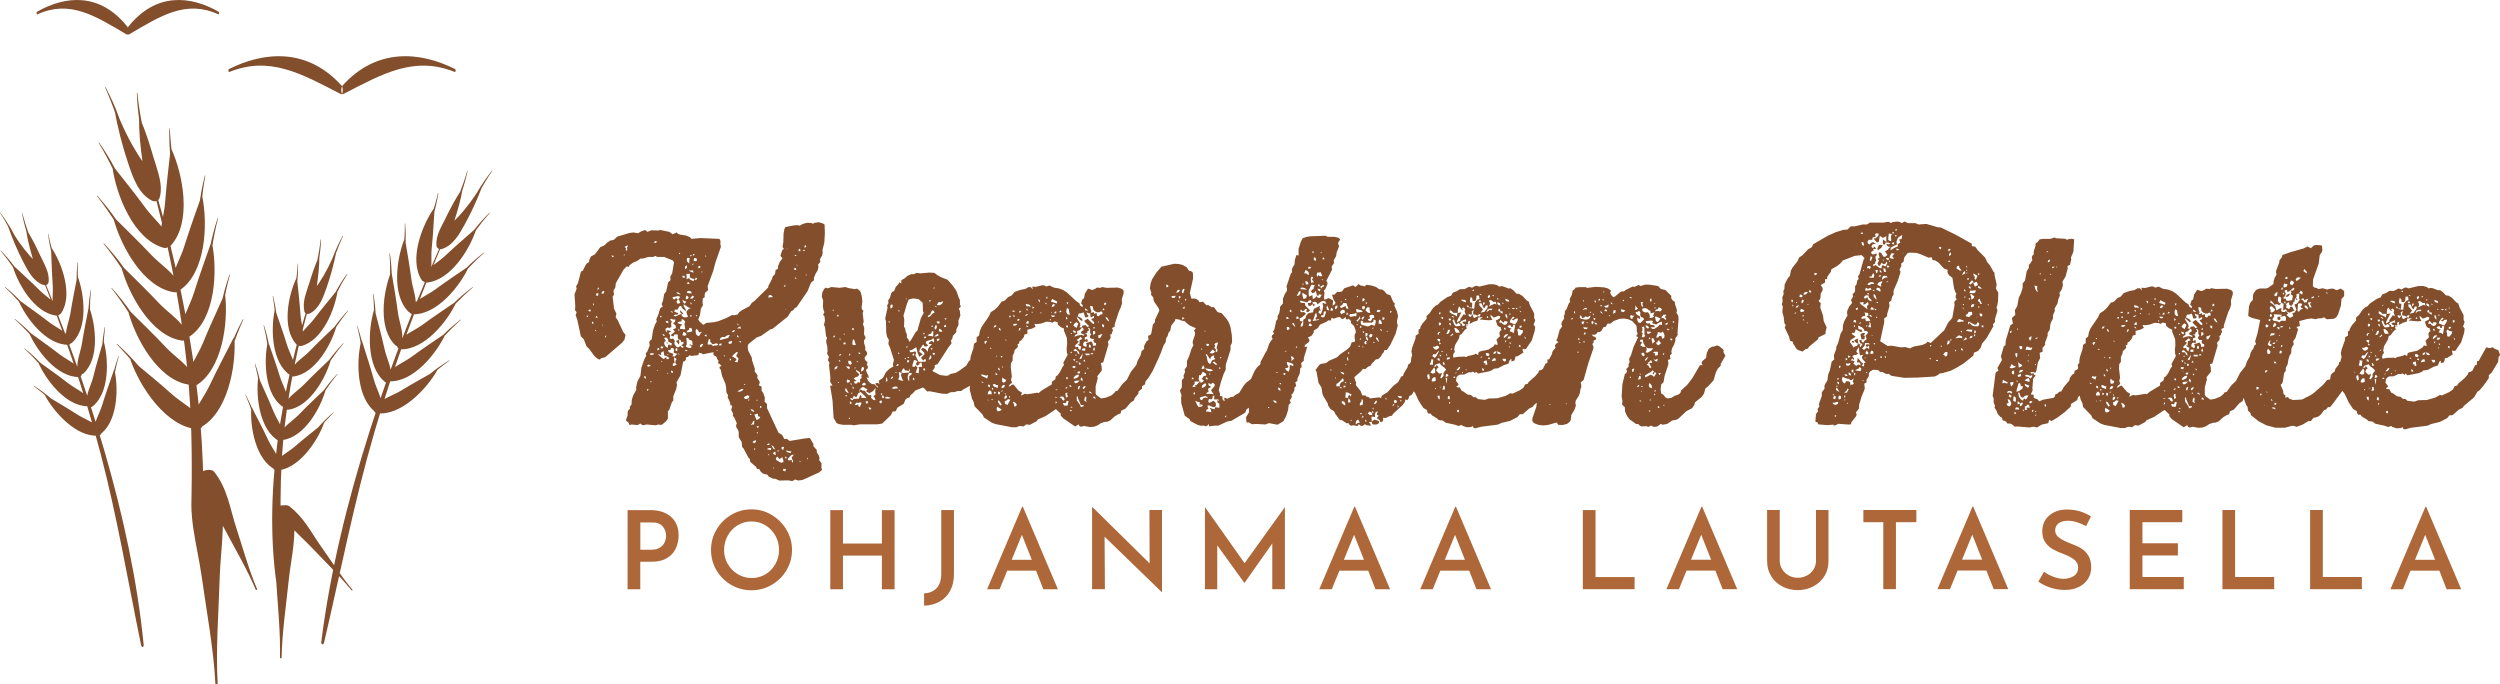 <?xml version="1.0" encoding="UTF-8"?><svg id="Layer_2" xmlns="http://www.w3.org/2000/svg" viewBox="0 0 384.06 105.15"><defs><style>.cls-1{fill:#824e2b;}.cls-2{fill:#ae6738;}</style></defs><g id="Layer_1-2"><path class="cls-1" d="m104.29,52.2l.08.37-.08.37-.45-.57.45-.16Zm21.95-12.88l-.29.53.08.37-.37.45.08.33-.12.53-.33.53-.25.62v.37l-.45.37-.53,1.31-1.68,2.46-.33.16-.16.29-.33.16-.57.86-2.3,1.85-.33.08-1.48,1.03-.62.21-1.23.98-.16.29.04.7.57,1.11.08.53.41,1.23-.04.37.45.62-.04.41.37.57-.04.33-.12.21.45.21v.62l.29.45.21.62-.04.62.37.37v.62l1.76,3.77.57.37.33.62.37-.04.45.33,2.5-.41.61-.04.53.9v.33l.53.62v.33l.33.57.08.29-.04.37.37.49-.04.66.12.33-.49.41-2.54,1.15-.66.08-.45-.16-.45.25-.62-.12-1.35.04-.66-.29h-.33l-.66-.33-.21-.29-.66-.16-.41-.37-.12-.29-.41-.08-.12-.29-.9-.78-.08-.45-.21-.21-.74-1.4-.21-.21-.08-.78-.45-.74v-.74l-.08-.33-.29-.45-.04-.29.12-.33-.41-.9-.21-.25.04-.33-.29-.57.17-.62-.29-.12-.04-.37-.37-.82.04-.33-.25-.45-.04-.74-.12-.62-.49-1.11-.21-.98-.21-.29.08-.2.25-.08-.25-.29-.29-.16.08-.37-.21-.25-.12-.37-.45-.25v-.45l-1.6.33-.25-.16-.37-.08-.12.37-1.07.12-.25-.12-.25.25-.33.12v.33l-.16.21-.25.08-.41,2.09-.62,1.11.08.37-.12.62-.45,1.15v.66l-.21.21-.41,1.19-.21.21v1.15l-.29.41-.53.45-.25.12-.37-.08-.45.12-1.44-.12-.37.12-.33-.08-.21-.21-.25.21-.33.04-.7-.08-.41.08-.08-.33-.45-.37.25-.7.04-.66.12-.25.21-.16v-.37l.25-.29.04-.74.21-.66.49-.9-.04-.33.21-.94.45-.82.16-1.31.45-1.27.29-.53-.08-.37.25-.29.37-.94-.08-.45.12-.29.25-.16.21-1.4.29-.86.29-.53-.08-.33.29-.62.29-.98.16-.2.25-.12-.16-.41.21-.53.16-.98.33-.45.29-1.35.37-.37-.04-.53.29-.49.29-1.72-.21-.29-1.31-.53h-1.07l-.29-.16-.29.16h-.78l-.82.25h-.37l-.53.37-.61.25-.53.37-.16.29-.29-.08-.49.49-1.19,2.09-.08.66-.29.49.08.45-.04.25-.16.21.21,1.85.37.78-.12.53.33.49.82,1.76.37.49-.16.7-.33.45-2.63,2.26-.62.16-.21.21-.33-.12-.49-.41-.78-1.07-.45-.45-.41-1.07-.45-.45-.57-2.63-.24-.62.16-.45-.25-.33.04-.62-.12-1.81.33-.86-.08-.33.29-.57.45-1.72.29-.16.45-.9.21-.25.29-.16.04-.33.25-.53.62-.33.82-1.11.62-.25.41-.41.53-.37.37-.04.25-.12.41-.41,1.89-.57.62-.08.7.12.49-.29.62-.21.33.29.62-.25,1.03.04.33-.08,1.4.29.49.37.62-.29.21.21.29.12.99.16.57.25.21.25,1.39-.12,2.91.12.16.29v.62l.08.29-.86,2.46-.33,1.27-.86,2.34.08.62-.45.37-.08.29v.41l-.29.21-.04.66.08.33-.33.57-.16,1.03-.25.62.21.33.53.49.29-.12.16-.16,1.27-.12.66-.16,1.23-.49.86-.45.29.04.57-.12.16-.29.49-.37,1.15-.61.37-.53.37-.25,2.13-2.09.04-.25.57-1.11.08-.33.37-.37.08-.62.37-.21v-.37l.29-.7.41-.53-.33-.37.29-.9.25-.16-.21-.33.12-.74.04-1.31.12-.66.16-.33,1.27-.25.62-.04.29.08.53-.29.66-.16.62.04.25.12.25-.16.66-.08.66.21.21.16.04,1.35-.08,1.4-.29,1.19.04.33-.12.66Zm-17.93.08h.21l-.21-.21v.21Zm-.53,2.5l.16-.12-.16-.12v.25Zm-.53-.7l.29-.04.08-.25-.29-.08-.08.37Zm-16.82,7.3h-.37l.16.21.21-.21Zm.37-.7l-.16-.29-.29.21.21.12.25-.04Zm.37,1.72l-.21-.12-.04.25.21.12.04-.25Zm.08-2.87h-.21l.21.33v-.33Zm.41,4.27l-.16-.25-.08.16.25.08Zm.21-2.13l-.29-.29-.08.29h.37Zm.08-3.69l-.29-.08-.08.21.08.25.21-.08.08-.29Zm.08-.74l-.16-.25-.08.45.25-.21Zm.66,5.62l-.21-.12v.12h.21Zm.16-5.29l-.33.08-.12.33h.33l.12-.41Zm.33,6.81l-.25.16.08.25.16-.41Zm1.11-12.02l-.08-.2-.29-.04.16.25h.21Zm1.68-.25l-.08-.21-.08.21h.16Zm.53-1.52l-.33.08-.21.16.21.16-.04.29.21.16v-.57l.16-.29Zm4.47-.57l-.33-.12-.21.25.29.04.25-.16Zm-1.76,20.72l-.21-.12-.04.29.25.16v-.33Zm.45,1.93h-.29l.08.29.21-.29Zm0-3.45l.33-.21-.37-.12-.25.21.29.12Zm.41,2.22h-.16v.16h.16v-.16Zm.45-4.23l-.37-.08-.33.08.12.21.37-.04.21-.16Zm6.48-14.65l-.37-.04-.08.45.33.04.2-.12-.08-.33Zm-.66,8.82l-.37-.08.12.25.25-.16Zm-.04,2.09l-.12-.21h-.29l-.04.29-.25.12-.12.25h.33l.53-.12-.04-.33Zm-.04-4.02l-.25-.12.17.37.08-.25Zm0-1.48l-.08-.29-.29-.12-.33.08v.25l.7.08Zm-.78.29l-.12.25v.37l.29-.08.16-.25-.33-.29Zm.2-1.76h.29l-.21-.29-.29.16.2.12Zm.86-.45l.16-.29-.45-.12-.29-.16.04-.53h-.57l.08.57-.08.25.45-.16.16.25.49.21Zm-.45-1.6l-.29-.04.21.16.53.21-.08-.37-.37.04Zm.37-.82l.08-.29-.21.12.12.16Zm0-1.52h.16l.08-.21h-.25v.21Zm-.49-.04l.12.21.25-.16-.37-.04Zm-.49.7l.12.33.29.25v-.57l.08-.25-.37-.04-.12.29Zm-.25,1.07l.04.41.29-.25-.08-.37-.25.21Zm-.41,1.4l.08.29h.37l-.12-.25-.33-.04Zm0,3.73l.16.37.21.2.25-.29-.62-.29Zm-.16.9l-.29.08-.29.49h-.41l-.08.33.62.21-.16.25-.33-.04-.25.21.29.08.98-.41-.25-.21v-.33l.49.53-.33.16.16.25.29.16h.33l.29-.12-.16-.29-.12-.45.37-.45.33-.08-.33-.12-.78-.49v.25l.33.57v.25l-.58-.49-.12-.33Zm.16,2.87l-.29.25-.08.41.82.08-.12-.86.12-.33-.21-.25-.33-.16-.04.37-.25.04-.33.08.12.21.57.16Zm-.53.66l-.16.25h.25l-.08-.25Zm.53.98l.37.08.29-.12-.16-.33-.33-.16-.08.29-.08.25Zm-.53-12.47h.2l-.04-.25-.16.25Zm-.37,5.83l.12.25.25.08.29.04-.29-.25-.37-.12Zm-.62.82l.12.25.25.08.16-.25.29.25-.21.37.21.29.37-.12-.08-.33-.2-.21.29-.41-.29-.12-.62.12-.29.08Zm-.29,2.22l.37.16-.12-.25-.25.08Zm-.78,1.44l.21.29.33-.12-.25-.21-.29.04Zm.37,4.1v-.37l.16-.16.37.21.08-.37-.53-.25-.04-.33-.16-.25-.25-.08-.21.12.29.41-.21.12-.08.25.12.33.16.21.29.16Zm-.08,1.11h.16v-.12h-.16v.12Zm-.74-3.24l.08.25.29.04-.12-.21-.25-.08Zm-.25,1.89l-.04.29.25.04.21-.25-.41-.08Zm-.12-4.47h.21v-.21h-.21v.21Zm-.45,5.09l.33-.12-.04-.25h-.21l-.08.37Zm.12,3.04h-.21l.21.12v-.12Zm.7-1.23l-.16-.21-.08.12.25.08Zm.9,1.8l-.16-.21v.21h.16Zm.16-2.42l-.45-.33-.33-.04-.12-.7-.41.25.08.37-.33-.12-.25.04.21.08.49.45.29.16.12-.21.25-.08v.29h.29l.16-.16Zm.53,2.05l-.25-.16-.04.29.29.12v-.25Zm.62-1.07l-.25-.21.04-.37.16-.25-.37-.29v.53l.08.29-.29.2v.33l.29-.04.33-.21Zm.04-1.64l-.53-.16.04-.33-.08-.37-.33-.04-.16.33-.37.04.16.29.7.25-.16.37.37.04.37-.41Zm.04-.74l-.16-.16-.16.21.08.25h.21l.04-.29Zm.37.82l-.25-.16v.16h.25Zm.21-1.4l.33-.21.04-.33-.37.08-.08-.33-.37-.12-.08-.29v-.45h-.53l-.12.29-.29-.04-.12-.16.62-.53-.29-.33.45-.21-.04-.37-.41-.41.29-.16.08-.37h-.37l-.25-.12-.21.12.29.33-.12.21.04.62-.37.16-.16-.12-.37.21.04.37.21.21-.08-.37.74.16-.45.29.21.25.04.25-.08.33.25.08.29-.08.29.41-.12.21.08.33.21.29.29.16.37-.25.25.29.29-.12-.37-.25Zm.98.78l-.45-.08.21.25.25-.16Zm.25-.78l.12-.12.41.12-.08-.66-.49-.21-.12-.25h-.29l.08.7-.04.37-.12.29.57.21.25-.04.08-.33-.37-.08Zm.53-7.18l.21-.29-.21-.16-.21.21-.21.25h.41Zm.37.25h-.16v.12h.16v-.12Zm0-3.04l.2-.08.12-.25-.25-.08-.08.41Zm.08,5.29l.2.29.04-.21-.25-.08Zm.66,3.12l.04-.16.29-.33-.45.08-.16-.33-.25-.21-.12.25v.29l.08.33.33.25.25-.16Zm.53,1.35l-.29.04-.21.16-.04.33.29-.08.25-.45Zm.53-1.44l-.37.12.29.25.08-.37Zm1.76,2.54l-.25-.12v.12h.25Zm0-1.03l-.25-.16-.62.16-.37-.41v-.37h-.21l-.16.53v.29h.57l.25.25.25-.12.33.04.21-.21Zm13.62,17.64h.16l-.08-.25-.08.25Zm-1.15.45h.17l-.08-.25-.08.25Zm-4.59-1.23l-.25.08.08.16.16-.25Zm.74,2.05l-.21.08.12.12.08-.21Zm2.95-1.97l-.33.08-.41.41-.16.21.16.21.45-.08.04.29.16.12v-.29l-.12-.21-.08-.37.21-.12.08-.25Zm-1.15-.62l.12.25.29.04.2.12.25-.25-.86-.16Zm-.21.98l.21.33.08-.25-.12-.12-.16.04Zm-.25,1.85l.04.29.29.08.12-.37h-.45Zm-.29-3.2l.29.33.16-.53-.33.04-.12.16Zm-.16,1.76l-.25-.21-.12-.25-.29.21.04.29.57.37.25.08.33-.12-.16-.7-.33.12-.04.21Zm-.45-1.23l.37-.08-.29-.12-.08.21Zm-.21.53l-.08-.53-.25.12-.12.25.45.16Zm-.7-1.52l.29.53.33.16-.33-.53-.29-.16Zm-.7,0l.33-.04.21-.16-.33-.04-.21.25Zm0,.62l.62.16.08-.33h-.37l-.33.16Zm-2.26-3.78h.29l.08-.61-.21.12-.12.29-.29.33.25-.12Zm.53,3.69h-.25l.08.25.16-.25Zm.08-1.27l-.33.08-.21.21.29.16.25-.21v-.25Zm.29-1.23h-.21l.21.25v-.25Zm.16-.98l-.37.08.21.29.16-.37Zm.16-2.79h.21v-.25h-.21v.25Zm-.53-1.07h.12v-.16h-.12v.16Zm-.33,2.13l.33.82.37-.16.21-.29-.37-.16v-.37l-.29.08-.25.08Zm-.62-.78l.29.25.33.12-.12-.25-.25-.16-.25.04Zm-.04.82l.29-.04-.29-.16v.21Zm-.94-4.6h.25l-.25-.16v.16Zm-.57-8.99l-.29.12-.16.29.2-.12.37.04-.12-.33Zm-.25,2.38l.37.08v-.21l-.37.12Zm0-.66l-.04-.25-.16-.16-.04.29.25.12Zm-.29-2.13l.29.29-.08-.29h-.21Zm-.78,1.27h.33l.21-.29-.29.04-.25.25Zm.41.45v.16l.04-.21-.04.04Zm-1.93,1.31l-.33.04-.12.25h.37l.08-.29Zm.45,1.81h-.12v.16h.12v-.16Zm.53-2.67l.25-.45h-.21l-.29.12-.29.21-.37-.04-.29.21-.08.29,1.27-.33Zm.45,3.2h-.2v.25h.16l.04-.25Zm.17-2.71l-.41.04-.21.25.25.16.29-.12.08-.33Zm.82,3.24l.16-.53-.37-.45.29-.53-.25-.04-.45.41-.21.25.53.29.16.25-.33.29.45.08Zm.94,4.1l-.37.04-.25.16-.33.16.2.08.29-.04.29-.16.16-.25Zm.9,1.56l-.21.12.12.21.08-.33Zm-.57-.45l-.29.16.16.29h.29l.29-.16.12-.29-.29-.12-.29.12Zm4.18-15.22l-.29-.29h-.33l-.12.37.74-.08Zm1.64-1.68l.21.12.08-.33-.29.21Zm.41,3.65l-.21-.08.08.08h.12Zm.16-9.44l-.08.04v.16l.08-.21Zm2.63-.29l.04.21.25-.21-.21-.25-.08.25Zm-1.56,1.27l.16.21.21-.16-.37-.04Zm0,2.34h.29l-.04-.29-.25-.04v.33Zm.37,1.27l-.29-.16.08.25.21-.08Zm.16-1.89l-.16-.25v.16l.16.08Zm.41-2.5l-.21-.16-.12.29.29.16.04-.29Zm.7,0l-.37.08.25.16.12-.25Zm.25,3.94l-.08-.21-.08.21h.16Zm-21.37,10.3h-.21l.21.25v-.25Zm81.93,9.68h-.16l-.08.16.25-.16Zm80.25-8.25l.33.62-.7,1.23-.04.33-.41.41-.29.53-.37,1.27-.82.9-.45.37-.21.78-.37.53-1.02.82-.08.37-.37.53-.86.45-1.23,1.15-.29.16-.66.12-.78.53-.66.12-.33-.12-.49.37-.33.08-.37-.04-.29-.16-.41.21-.33-.12-.74.04-.24-.12-.25-.25h-.33l-1.03-.74-.37-.53-.29-.62-.04-.7-.41-.37.04-.62-.12-.66.12-1.85.37-1.56.29-.25.04-.25-.12-.29.37-.37v-.41l.16-.29-.08-.49.29-.57.41-1.31.7-1.48-.33-.12.25-.41-.12-.25-.04-.74-.08-.29-.62-.66-.57-.25-.66-.12-.66.04-.94.33-.49.41h-.45l-.29.49-.33.04-.29.53-.25.21-.37.04-.21.29-.29.12-.41-.04.21.25.33.12.16.25-.12.21-.29.08v.37l-.21.16.16.29.04.33-.82,2.42-.7,2.5-.45.37.08.33v.45l-.12.25-.08.57-.21.53-.41.62-.08.37.08.45-.21.62-.49.82-.08.74-.12.25-.45.37-.62.16h-.7l-.29-.37-1.31.37-.74.08-.7-.08-.57-.21-.25-.16-.16-.25v-.37l.62-1.81.07-.62-.4.33-.21.29-.57.29-.98.86h-.45l-.37.45-1.11.57-1.35.33-.53.25-2.59.33-.94.25-.25-.12-.08-.25-.25.16-.66.04-.62-.2-.21-.16-.45.16-.62-.21-1.35-.29-.45-.33-.62-.08-.21-.21-.86-.53-.16-.25h-.37l-.16-.25-.04-.29-.57-.33-.7-1.07-.57-1.23-.19-.26-.18.34-.21.25-.29.12-.12.37-.21.29-.29-.12-.08.37-.37.53-1.44,1.31-.16.29-.41.08-.62.29-.33-.08v.37l-.12.25-.33.08-.08-.29-.45-.33.29-.37-.29-.16.16-.53-.33.16-.12.33.04.41-.57-.08.04.7.25-.08.16-.16.74.25-.08.33-.25.16-.37.04-.37-.08-.08-.37-.45.08.21.21.12.33-.7-.08-.21-.16-.41.29-.33-.08-.21-.21-.21.29-.66-.12-.33.08-.25-.16-.12-.25-.29.04-.74-.49-.37-.08-.7-.98-.12-.29-.57-.37-.37-.57-.04-.29-.7-1.15-.12-.33-.16-.98-.45-.7-.29-1.68-.16-.29.57-.78.25-.16.78-.12.49-.37,1.23-.53.45-.45,1.07-.74.45-.41.25-.66.53-.16-.08-.78.04-.33.16-.25-.04-.37-.25-.66-.45-.41v-.33l-.37-.37-.25.16-.16-.16-.04-.25-.45.33-.25-.12-.16-.21-.37.04-.62.21-.29-.16-.16.45-.37-.04-.25.21-1.02.45-.33.53-.62.37-.04.37-.33.45-.53.25.25.45-.16.29-.49.37-.16.25.16.08h.29l-.53,1.72v.41l-.41.37.08.62-.21.16-.08.78-.37.86v.33l-.33.21.16.53-.29.29v.41l-.25.49-.21.16.08.37-.33.53.16.33-.33.37-.08.74-.29.94-.45.82-.9.53-1.31-.25-.53.21-1.43-.08-.66.04-.49-.29-.33.04-.08-.82.45-.74v-.74s-.08.09-.08.09l-.29.16-.21.53-2.09,1.23-.66.12-1.43.66-.29-.04-1.07.12-.08-.37-.17.25-.29.12-.33-.12-.37.04-.57-.16-1.07-.57-.12-.29-.74-.53-.53-1.89-.04-.94.08-.29-.25-.74.29-.49v-.98l.08-.25.25-.21-.08-.33.25-.62-.08-.33.37-.53v-.82l.29-.62.41-1.23.29-.58-.12-.33.04-.33.33-.94v-.33l-.16-.29.29-.37-.94-.41-.53-.41-.21-.25-.62-.12-.21-.12-.62-.12-.08.29-.57.74-.16.78-.25.29-.17.57-.21.29-.08.62-.33.53-.45,1.23-.15.26.02.07-1.11,2.38-.66,1.07-.41.49-.08.45-.45.29v.37l-.53.41-.04.37-.57.66-.08.33-.53.37-.82.94-.62.29-.12.45-.29.08-.57.33-.74.66-.49.21h-.33l-.62.21-.49.33-.57.21-.62.04-.9-.16-.45.12-.25-.12-.12-.25-.53.33-1.8-1.23-.41-.45v-.29l-.74-.7-1.6,1.07-1.19.53-.16.25-1.07.57-.53-.08-.45.33-.41-.08-.33.04-.33.16h-.66l-2.54-.49-.57-.21-1.23-.82-.21-.45-1.23-1.27-.12-.62-.25-.49-.37-1.48.05-.54-1.08.58-.25.21h-.53l-.49.16-.66.04-.53.25-.78-.04-1.89-.37-.37.04-.41-.45-.25-.16-1.15.45-.45.49-.29.21-.16.37-.37.12-.25.21-.29.66-.94.57-.29.57-.45.04-.29.57-1.31,1.27-.74.12h-2.67l-.98.16-.33-.08h-1.31l-.66-.12-.33-.16-.45-.78-.17-2.67-.37-2.3h.37l-.37-.62.04-.62-.21-1.93.08-.33-.25-.41.16-.49-.29-.53.08-.37-.04-.66-.16-.66v-.33l.12-.37-.16-.29-.16-1.4-.16-.29.16-.7-.08-.66-.21-.2.21-.41-.12-.25-.12-.62.04-.94-.21-.57.08-.66.29-.53.21-.21.29.12.62-.21,1.23.12.9-.12.49.16.94.16.37-.08.41.33.16.25.16.66.08.74-.12.98.08.25.21.2-.12.37.16,1.31-.12.37.21.57-.04.98.25.53-.25.45v.33l.21.74-.04.33.29.41v.33l-.37.45.04.29.16.25.25.16-.12.41.21.33-.12.29-.21.17.08.33.29.57.08.33-.37-.08.25.53.25.29.33.21.41.04.25.29.29.25-.08-.25-.25-.16-.08-.29.33-.04.29.12-.12-.45.66-.45.45-.86.53-.53.62-.37-.08-.33.17-.66-.62-1.93-.24-.53.08-.62-.29-.53-.12-.62-.04-1.72-.12-.41.37-1.72-.08-.29.21-.33-.04-.45.29-.45.16-.62.17-.25.29-.12.25-.62.41-.45.16-.29.29.21v-.53l.53-.29.41-.37.57-.25h.41l.45-.21.57.08,1.35-.12.78.04.49.37.62.33.94.37.82.94.53.78.37,1.07.16.29v.74l.16.25-.33.37.16.33.08.74-.29.7v.74l-.33.66v.33l-.12.25-.41.41-.08.41-.21.33.08.45-.41.49-1.72,2.67-.45.16v.41l-.37.49,1.19.62.98.12.33-.08.29-.21.78-.16.57-.33,1.07-.78.37-.62.25-.27v-.05l.08-.53.41-1.23.08-.66.41-.29v-.7l.37-.29.12-.66.25-.62,1.15-1.68.29-.62.57-.37.49-.45.62-.82.33-.08.24-.16.37-.41.58-.29.45-.53.94-.33.7-.12.49-.29h.37l.29.37-.08-.45.57.04.98-.25.33.04.25.16.53-.16.66.33.78.12.66.25.57.37,1.4,1.31.53.37.08.29.16.16.29.08-.04-.25-.25-.29.21-.62.25-.16.12-.7.49-.78.66.21.41-.16.29-.21.57.04.25-.12.66.12,1.76-.04.62.21.25.25v.41l-.29.94.04.62-.17.57-.29.62-.66,2.01v.37l-.41.21.16.45-.16.16-.04.29-.25.16.08.33-.08.29-.37.45.12.37-.82,2.79-.37.08.12.49.04.66-.7.9.08.29-.33,1.23v1.15l.16.25.7.49.66-.12.86-.33.49-.41.16-.25.33-.08.74-1.03.7-.66.62-1.23.82-1.03.21-.66.45-.82.16-.66.39-.33-.02-.33.08-.29.33-.57.29-.21-.08-.62.33-.12.16-.21.25-1.4.33-.37v-.37l.66-1.4-.08-.33-.7-1.03-.12-.29v-.33l-.37-.45.04-.33-.21-.66.08-.66.21-.66.7-1.11.78-.9,1.97-.45.7.04.62.16.57.33.37.53.29.08.25.12.08.37v.66l-.49,2.22.25.86.37-.04.37.08.33.21.16.29.53-.08.53.53h.33l.49.33.33-.04.57.78.62.16.78.9.33.53.25.7.21,1.27.04.98-.08.33-.16.25v.66l-.74,2.34v.74l-.29.57-.45,1.31-.33,1.27.21.57-.04.29.45.12-.08.29.12.25.25.16-.08-.53.29.04.16.12.62-.29.37-.04.25-.25.62-.33.66-1.07.41-.49.74-.57.57-1.27.37-.53.49-.45.04-.37.78-1.48.2-.28.34-1.03.33-.53.21-.21-.16-.33.08-.25.29-.21-.16-.37.21-.29.29-1.35.21-.25v-.45l.25-.49.12-.57v-.37l.45-.53v-.74l.29-.7.33-.53v-.37l-.08-.25.66-1.97.21-.25-.04-.33.08-.33.33-.53.04-.66.25-.78.33.08v-1.03l.37-1.15.29-.49.62-.21.62-.08,2.26-.08.29.16h1.07l.62.16.25.25-.33.53.16.53-.37.94-.08.57-.37.62.04.45-.37.53.08.45-.9,1.76.16.16.04.29-.37.86-.21.16.12.33-.08.7.04.37.33-.08.25-.16.29.08.49.29-.08.78.29-.16.16-.29-.33-.53-.21-.7h.37l.45-.45.37.04.33-.08.37-.49,1.35-.45.33.25.29-.21.16-.25.33.21.66.16.29-.25.78.12.66.21.53.37.45.04.29.21.41.49.53.16.45,1.03.25.25-.08.33.41.9.16.7-.16.74v.33l.12.37-.33,1.27-.82,1.72-.53.78h-.37l-.12.37-.25.25-.12.29-.45.49-.37.04-.66.7-.16.29-.37.12-.45.41-.33-.08-.33.41-1.03.9.29.86-.04.33.74.94.25.66h.45l.2.21h.25l.29.25,1.35-.16.33.08.16-.37.82-.49.9-.98.74-.57.49-.86.29-.12.08-.33.62-1.03.04-.33.29-.21.17-.25v-.12s.07-.57.07-.57l.12-.29-.12-.62.12-.57.53-1.48v-.37l.45-.29v-.62l.25-.16.04-.29.33-.53.62-.7v-.45l.45-.41.53-.78.45-.41.29-.12.41-.45,1.03-.7.62-.25.25-.45.57-.21.53-.33h.7l.7-.37.45.16.49-.29h.33l.25.12,1.56-.37h.7l.57.16.25.21.33-.08.29.04.86.33.29-.04.49.37.41.45.41.04.53.33.66.7.29.16.21.62.62,1.19v.7l.16.37-.25.66.25.33-.08.66-.45,1.44-.9,1.31-.25.04-.21-.12-.04.29.12.33-.9.57-.33.04-.04.33-.16.33-.41.08v-.37l-.25.16-.21.57-.66.21-.94.49-.66.08-.21.2-.53.21-1.68.33-.29-.29-.16.21-.33-.21-.29.12-.29-.04-.78.37h-.61l-.33.16-.21.25-.08.57.41.53-.17.21-.21.08.21.16h.33l.29.53.29.12.62.45.53.08.37.33h.37l.33.29,1.07.12.57-.21,1.35-.04,1.27-.37.74-.41.29.08,1.15-.53.53-.37.29-.53.37-.08.16-.29,1.03-.9.45-.53.12-.33.33-.08.25-.16.41-.82.29-.12v-.53h.25l.48-.86v-.25s.3-.45.3-.45l.12-.06.09-.17-.09-.34.21-.29.33-.21-.33-.29.16-.29.37-1.35.37-.49-.12-.37.08-.33.37-.57-.08-.37.16-.25v-.45l.29-.37.33-.86.21-.21-.08-.29.04-.25.29-.53.12-.66.29-.21.16-.25.62-.08h.94l.21.12,1.31-.16,1.31.08.57.16.49.33-.12.29.08.29.37.45.29-.12.78-.66.25-.12h.33l.25-.21,1.07-.53.33.04.58-.29.37.16.61-.21h.66l1.39.21.41.45.7.16.9.9v.37l.21.33.33.21.04.41.25.7.04.33-.08.25.29.45.04.57-.16,2.05.04.33-.37.53v.37l-.21.62-.29.53-.12.53.08.29-.29.29.04.29.04.25-.41.16.08.29v.41l-.57,1.72-.16.98-.37.37-.08.74.08.62.29.16.41.49.29.12.57-.08.53-.33.62-.21.25-.25.12-.37.94-.86.78-1.03,1.15-1.97h.41l-.16-.37.16-.29.53-.45.12-.78.29-.62.49-.33.37-.04.37-.16.33.08.53.41.25.29Zm-51.2-5.95l.29-.16-.21-.21-.08.37Zm-.53,2.87l.12.08.16-.16-.29.08Zm-.62-1.81l.25-.04.08-.29-.33-.08v.41Zm-24.95,5.7l.12.29.08-.29h-.21Zm-.16,1.89l.25-.16-.16-.21-.08.37Zm-50.59-7.35l-.29.04.29.16v-.21Zm.45-2.58h-.29l-.08.33.08.29.29-.25v-.37Zm-8.16,5.21l.08.33.08-.33h-.16Zm-.45-3.41h.37l-.16-.29-.21.29Zm-.37-.82l-.17-.25-.08.16.25.08Zm.12,4.02l-.12-.33-.17.33h.29Zm.45,4.51l-.25-.04-.21.2-.08.33.33-.17.21-.33Zm.16,2.38h-.16v.12h.16v-.12Zm.29-3.2l-.29-.21v.25l.29-.04Zm.08-.98l-.21-.16-.16.33.37-.16Zm3.49,4.27l-.29.21v.16l.25.08.29-.08-.04-.29-.21-.08Zm-.45-1.03l.21-.21-.41-.08v-.29l-.62-.37.12.33.21.16.21.25-.21.29-.37.12-.29.21.45.37-.45.08.21.33.33-.04.08-.21.37.08v-.53l.25-.16-.08-.33Zm-.29,2.38h.12v-.16h-.12v.16Zm-.98-.78l-.08.33h.29l-.21-.33Zm.45-2.83l-.16-.12v.25l.16-.12Zm.82.57l.25-.12.16-.2.04-.29-.29-.16-.16.45v.33Zm-.37-2.67l.29-.08-.29-.29v.37Zm-.33,1.15l.25.08-.16-.25-.08.16Zm-.66-4.88l.21.04v-.33h-.21v.29Zm0,2.22l.25.12.29-.04-.25-.82h-.21l-.04.33-.04.41Zm0,6.15l-.25-.25v.25h.25Zm-.16,1.27v.16h.16v-.16h-.16Zm-.37-5.74h.21v-.25h-.12l-.08.25Zm-.08,1.15l.12.21.25.08.16-.16-.08-.33-.16-.12h-.29v.33Zm-.37.45l.2.33.33.21.08-.29-.16-.16-.21.04-.25-.12Zm.2,2.09l-.08.25.08.29.37-.12.04-.25-.41-.16Zm-.53-6.89h.16v-.12h-.16v.12Zm-.04,1.52l.37-.04-.12-.29-.25.08v.25Zm.57,7.84l-.29-.08.12.29.16-.21Zm0-.45l.25.12-.45-.82-.12.25.08.25.25.21Zm.41,3.9h-.16v.16h.16v-.16Zm.25-2.42l-.25-.12v.33l.21.12.04-.33Zm1.56.08l-.29-.04-.25.08-.29-.04-.25.37h.29l.25-.12.08.37h.21l.25-.62Zm.45-.74l.29.08-.16-.29-.74-.7-.37.21-.12.29-.16.33-.41-.25-.12.45-.41-.12.08.25.25.12.21-.21.78-.04.21-.57.21.16-.04.29h.53Zm.53.53h-.37l.08.37.25-.08.04-.29Zm.53,1.19l-.16-.21-.29-.08.12.37.33-.08Zm.57-2.63l.08-.62-.41.49-.57.33-.49-.29.21-.37-.25-.04-.21-.16-.29-.12-.53.45.25-.04.25.16.41.04.12.25.41.45.29-.08.16.16-.08.29.37.33.33.04-.12-.37-.21-.25.33-.21-.04-.45Zm9.19-5.99h-.37l.08.29h.21l.08-.29Zm.08-4.27l-.16.37.08.33.25-.21.04-.41-.21-.08Zm.29-.29l.25.08.12-.33-.25-.04-.25.04.12.25Zm-.53,2.05l.41-.04.29-.12-.08-.29-.33.21-.29.25Zm.86.29l-.45.08.12.37.29-.21.04-.25Zm.45-1.07l-.21-.29-.33-.16v.41l.25.08.29-.04Zm.29-2.01l.16.21.21-.21h-.37Zm-.08,1.35l.37-.08-.08-.29-.21.08-.08.29Zm-1.07-3.41l.37.04.33-.16.21-.25-.04-.25-.25.2-.37-.04-.25.45Zm-.12.16l-.25-.04.33.25-.08-.21Zm-.45-2.67l.25-.08-.12-.16-.12.25Zm-.62,1.81l.08.25.21-.33-.29.08Zm-.25,2.58l.37-.12.45-.49.25-.08-.08-.29-.29-.08-.16.29-.12.33-.29.16-.12.29Zm.7,1.23l-.16.21h.33l-.16-.21Zm-.7,1.56l.86.16.04-.78-.21-.04-.12.37-.29.08-.29.21Zm-.37.08l-.21.37.37-.08-.16-.29Zm0-.29l-.25-.21-.04.25.29-.04Zm-2.95-5.37l.16.04-.16-.21v.16Zm-.37,2.54l.12.62-.04,1.07.16.25.12.62.16.29v.53l.25.29.12.37.21-.21.78-1.31.25-.21.53-1.89.45-.86-.12-.25-.04-1.27-.62-.57-.82-.12-.7.16-.25.57-.57,1.93Zm.9,6.32l-.37.12.29.08.08-.21Zm-.29.49l-.08.33.21.08.16-.33-.29-.08Zm.12-2.01l-.25-.08-.12.21.37-.12Zm-.53,1.72v.16h.16v-.16h-.16Zm-.98-7.18h.25l-.25-.25v.25Zm-.04,6.57l.21-.12-.21-.16v.29Zm-.33,1.76l.29.04.16-.21-.25-.04-.21.21Zm-.08,1.11h.16v-.12h-.16v.12Zm-1.52,1.4l.29-.16-.04-.33-.16-.29v.41l-.08.37Zm-.78,1.85l.25.21v-.33l-.25.12Zm.2,1.03h-.25l-.16.21.21.21.2-.12v-.29Zm.37-.45l-.16-.37-.21.12.12.33.25-.08Zm.98,0l-.57-.16-.25.08.04.21h.61l.16-.12Zm.37-3.04v-.25l-.25.16-.12.29.37-.21Zm.78,1.6l-.16-.25-.29-.04-.33.12-.21.16.29.08.7-.08Zm.37.29l-.33-.08.12.16.21-.08Zm.45-1.52l-.17-.16-.21-.62.12-.37-.45-.12.08.62-.08.29-.12.21.53.21.29-.04Zm.82-1.15l.16-.37-.08-.29-.08.37-.62-.12-.12-.33-.25.25-.16.37.25.16.62-.08.29.04Zm.53.16l-.16-.12-.29-.04-.21.37-.04.37.08.33.16.25v-.82l.45-.33Zm.37.98l-.12-.45-.21.29.33.16Zm.62-2.05h.53l-.08-.66h-.29l-.08.29-.29.16-.25-.25.29-.37-.21-.16-.33-.08-.21.66-.08.33.33.08.29-.29v.21l.21.16-.29.78.45.12.08-.66-.08-.33Zm-.9-1.72l.21-.08v-.29l-.25.12.04.25Zm1.89,1.97h-.29l.04.25.25.04v-.29Zm.45-2.99l.16-.29.45-.49h-.53l.16-.29.29-.21.37.25.04-.37-.16-.33-.16.25-.86.25-.12.29.37.37-.21.16h-.33l-.21-.33-.53.78-.08.37.53.37-.53.41-.25-.62-.21-.86-.74.45-.33.04.16.29.41-.04.33-.12.16.25-.12.29.04.21.45.86h1.07l.04-.29-.12-.16-.29.29-.33-.45.53-.53-.04-.25-.49-.49.25-.25.37.12.45.49v-.41Zm.53,1.19l-.16-.25-.16.37-.12.33.29-.12.16-.33Zm.08-1.07l.08-.33-.33.16.25.16Zm25.19-1.03l-.29-.12-.12-.29.12-.25h-.41l-.21-.16-.04-.25.21-.29-.16-.21v-.62l-.21-.16h-.16l.25.33-.33.25v.21l-.37.12.33.08.04.33-.37.12v.41l.37-.16.08.29-.08.25-.21-.16-.25.08-.16.25v.29l.33.21.21-.04v-.29l-.12-.21.82-.29.21.29.08.41.45-.08v-.33Zm-2.42,4.35h-.29l-.16.08.08.21h.29l.08-.29Zm-.29,2.3l-.08.29.16.21.21-.62-.29.12Zm-.29-4.72v-.16h-.16v.16h.16Zm-.33,2.17l.08.08h.16l-.25-.08Zm.98-5.66l.16-.29.29-.16-.04-.25-.16-.16-.45.45-.33.08v.45l-.29.16-.16.29.57-.2.57-.08.25.12.21-.12-.62-.29Zm.7,2.71v-.37l-.41.04-.12.25.21.08h.33Zm-.08,1.35l-.25.25.33.08-.08-.33Zm-.9-2.79l-.16.25-.41.37.04.29.37-.08.12.33.25.21.16-.57-.33-.12-.21-.21h.25l.04-.66.41-.16-.25-.33-.29.25-.33.25.33.2Zm.21,2.42l-.12.33.33-.12.21-.78-.41.57Zm-1.07-1.07l.21.16h.33l.16.33.25.21-.08-.41-.53-.49-.33.21Zm.41,1.89l.37-.04-.29-.16-.08.21Zm.74.33l-.04-.25-.25-.08v.33h.29Zm-.04,2.3l.29.29.04-.37-.21-.25-.12.33Zm.33,1.27l.08.21.25-.16.16-.29h-.29l-.21.25Zm.49-2.13l.04-.16-.21-.08v.25h.16Zm.57-2.87v-.25h-.66l.08.25h.57Zm.16-1.15l.04-.33-.21-.21-.08.21-.04.25.29.08Zm-.08.98h.53l-.21-.21-.33.21Zm.62-.45l.12-.33-.12-.29-.16.33.16.29Zm-.16-3.12v.62l.33-.21v-.33l-.33-.08Zm.25-.37v-.21h-.16l-.08.21h.25Zm1.19.82l-.66.25.08.45.29-.12.29-.57Zm-.53-1.72v-.16l-.21.04.21.12Zm.78.37l-.25-.16-.08.33.33.21v-.37Zm.21-1.27l.12.33.2.25.29.16-.29-.57-.33-.16Zm-.21-2.01l.08.25.29-.21-.21-.25-.16.21Zm-.29,1.03l.37-.08-.16-.25-.21.33Zm-1.85-.7l.04.37.16.45-.12.25.29-.04.16-.12.08.33.37-.16.08.45.29.08.21-.29h.33v-.33l-.21-.16-.25.16h-.37l-.33-.16-.25-.25-.04-.41-.16-.12-.29-.04Zm-.82.37l.04.29.16.08.33-.04-.53-.33Zm-.29,1.85l-.25.08-.7-.62.04.25.49.78.04.29-.16.29.37.04.08-.29.53-.08.21.29.33-.12-.57-.53-.21-.29.53-.33.7.7.29.12v-.29l-.45-.45.41-.21.04-.33-.53.29-.08-.66h-.25l-.29-.16.08.33.25.21-.21.21-.33.04-.25-.78-.41.16h-.33l-.16.45.57.29.21.33Zm-1.48.82l.49.37.29-.66-.29-.25-.29.21-.21.33Zm-.04.7l.08.33.29.12.08-.25-.45-.21Zm0,4.47l.21.29.16-.29h-.37Zm-.33-1.15l-.08.21h.17l.08-.21h-.17Zm.16-2.75v-.12h-.16v.12h.16Zm0-1.81l-.29-.08v.25l.29-.16Zm-.82-3.04l.12.33.16-.33h-.29Zm-.04,1.27l.04.37.21.25h.33l-.12-.29-.08-.57-.29-.16-.08.41Zm-.04,1.4l.25-.21-.25-.25v.45Zm0,.9l.04.25.25.04v-.29h-.29Zm-.08,10.67l.08.41.29-.16-.12-.33.04-.29-.29.08v.29Zm.21-.98l.08-.29-.37.21.29.08Zm.16-1.68l-.21-.12-.08.25.21.12.08-.25Zm-1.35-10.05h.17l.21-.16-.21-.12-.17.29Zm-1.27-1.64l.9.29.08-.29-.78-.41-.21.41Zm.04,1.56v.16l.16.08-.16-.25Zm.41-.82l.21-.25-.25-.12-.21.16-.08.29.33-.08Zm-.41,1.35l.12.25.29.04.21-.21-.62-.08Zm.78-.29v-.33l-.24.12-.08.21h.33Zm-.98,1.07h.16v-.16h-.16v.16Zm-.61-3.37h.29l-.12-.29-.16.29Zm-.16.7l.25.25v-.25h-.25Zm-.66,1.6h.12v-.16h-.12v.16Zm-.37-2.05l.21.37.08-.25-.16-.21-.12.08Zm-.86,1.35l.29-.16-.29-.21v.37Zm-.12.62h.12v-.16h-.12v.16Zm-.94-1.35l.16.37.29-.04.33.12-.12-.29-.29-.12-.37-.04Zm.45,3.04v-.41l-.12-.04-.12.12-.21.25.45.08Zm-.16.33l-.21-.12.08.25.25.08-.12-.21Zm-.21-2.63l.16.33.08-.33h-.25Zm-.21,1.07l.29-.04.25-.25-.33.08-.21.21Zm-.86-.45l.33-.16-.25-.21-.08.37Zm-.29,1.23l.25-.04.12-.21-.29-.08-.08.33Zm.29,1.11l-.04.25-.08.21.25-.16.12-.29h-.25Zm-.9-.62v.25l.41-.04.21-.25h-.33l-.29.04Zm.25-1.11l-.16-.33-.16.25.33.08Zm-.45-.9l.16.12h.29l-.16-.21-.29.08Zm-.41.98h.16l.08-.25h-.25v.25Zm-.66,3.32l.08.21.21.08-.29-.29Zm-.16,6.15l-.21-.25-.08.21v.45l.21.16.29-.12.12-.33-.33-.12Zm.08,2.18l.16.29v-.29h-.16Zm-.25-4.1h-.12v.16h.12v-.16Zm-.37-1.6l.17.25.16-.25h-.33Zm-.29-4.39l.08.33.21.21v-.33l-.29-.21Zm-.08,6.15l.04.33.25.12-.08-.29-.21-.16Zm0,3.69v.41l.25.04.04-.37-.29-.08Zm-.37-2.95v.41h.29l-.29-.41Zm.2-2.54h-.12v.12h.12v-.12Zm-.53-4.35l.33-.08.12-.29-.33.08-.12.29Zm-.57,8.86l-.25-.12-.04.29.33.16-.04-.33Zm-.33,1.4h.62l-.04-.41-.25-.21-.25.25-.08.37Zm.45-7.18l-.13.08h0s.08.08.08.08l.21.05-.16-.21Zm-.45-1.48h.16v-.16h-.16v.16Zm-.53.61l.16.37.29-.53h-.21l-.25.16Zm-.08,6.2l-.37-.12.12.21.25-.08Zm.53-.57l.16-.53-.33.08-.7-.21v.25h0s.57.25.57.25l.29.16Zm.25,3.41l-.16-.25v.17l.16.08Zm.7-.17l-.33-.08.12.17.21-.08Zm0-1.76l-.25-.04.16.37.08-.33Zm.37.62l-.25-.08v.33l.25-.08v-.16Zm.29-.66l.08-.41-.29-.04-.25-.16-.29.08.12.29.62.25Zm.62,3.32l-.7-.45-.08.41.17.33.37-.08.25-.21Zm0-.78l-.33-.49-.21-.16-.04.29.21.25.12.29.25-.16Zm.21-2.17l-.25.08.04.21.21-.29Zm.16-.45l.16-.33-.29-.04-.25.25v.25l.37-.12Zm.04,1.56l.04.25.33-.21.04-.33h-.29l-.12.29Zm.94.33l-.37-.08-.25.21-.29.16.12.37.33.16.45-.82Zm0-.53h-.21v.29l.21-.29Zm.98,1.27l-.25-.29-.37-.16.2.49.04.29.29-.08.08-.25Zm5.38-3.49l.53-.37.08-.45.25-.16.37-.49.41-.82.21-.25-.08-.41.66-1.19-.12-.33-.04-.66.08-.66-.04-.94-.45-1.11v-.33l-.53-.25-.41-.37-.04-.37-.49-.12-.29.21-.33-.12-.62-.04-.82.29-.66.08-.37-.04.21.45-.57.29-.7.16v.62l-.45.12-.08.37-.41.53-.29.16-.04.33-.25.12.08.37-.53.53-.04.33-.25.53v.74l-.25.37-.04.66.16,1.4-.12.53.16.45-.33.25-.21.29h.21l.25-.21.29-.08.78.94.53.33-.16.45.61-.29.37.08,1.56-.25.16.08.49-.41,1.56-.94v-.41Zm.78,3.2l-.16-.25-.08.41.25-.16Zm.08-.82l-.41-.08.16.16.25-.08Zm.04-1.15l-.37-.08.16.16.21-.08Zm.7,1.52l.25.17.12-.25-.2-.37-.33-.04-.29.12.29.12.17.25Zm.98.21l-.29-.04-.16.37-.25-.04-.21.04.21.37h.53l.16-.7Zm.08-2.42l.08.21.29.04-.12-.25h-.25Zm.45,3.94l-.17-.16-.21.04.16.16.21-.04Zm.08-.45l-.12-.21-.25.08.37.12Zm0-6.2l.37.08.08-.33h-.45v.25Zm.12,1.6l.16.12.57-.25.12-.29-.08-.12-.33.08-.25.21-.21.25Zm.33.82l.37-.16.25-.29-.62.04-.25.16.25.25Zm1.27,3.32h-.45l-.45-1.07-.04-.29-.16.08.04.58.49.7.12.33.37-.12.08-.21Zm.08-1.89l.08-.16-.16-.04-.08.12.16.08Zm.37,1.44l-.12-.29.08-.33-.08-.29-.21.25-.04.45.37.2Zm.29-5.21l-.21-.16.08.37.12-.21Zm.49,3.94l-.12-.25-.21-.12-.12.12.45.25Zm.62.74l-.12-.25-.21-.12-.08.29.41.08Zm11.16-17.23l-.08-.21-.29-.08.08.45.29-.16Zm1.11,1.44h-.33l-.37.08.21.25.33-.04.16-.29Zm.12-.45l.37-.16.16-.29-.25-.04-.21.16-.08.33Zm.45,1.44l-.12-.37-.08.29.21.08Zm.25-.82l-.33-.16v.45l.33-.29Zm.21,1.07l-.21-.08v.12l.21-.04Zm.33,2.18l-.33-.16-.04.41.37-.25Zm0-1.81l-.33.29.33.08v-.37Zm0-2.67h-.25l-.16.37.04.33.21-.16.16-.53Zm.29,1.52h-.21l.04.37.16-.37Zm4.43,7.22l-.16.29.25.25-.04.45.25-.12.04-.29-.16-.25.25-.86-.37.08-.21.21.16.25Zm-.66,6.81l.45-.49.16-.29-.16-.25-.29-.12-.16.29-.16-.16-.29-.04.12.37.33.16-.16.16-.29.12.08.53-.25.08-.12.21h.82l.33.08-.41-.66Zm.45-5.01l.04-.33-.33.08-.21.25-.08.29-.53-.82-.16.08.16.29.12.66.12.29.29.21.29-.57.53-.21-.25-.21Zm-1.35,1.64l.2.29.37.16h.37l.29-.12-.29-.16-.94-.16Zm.53.78l.16.21.16-.12-.33-.08Zm-.37.53l-.08.29.25.16.08-.16-.25-.29Zm-.16.98l-.45.33-.08.29.16.12.45-.29.08-.29-.16-.16Zm1.6-2.83l.29-.04-.49-.45-.25.12.45.37Zm-.9-1.8l.33.08.29-.08.2-.21-.37-.33-.25.29-.21.25Zm-.53-1.44l.08.37.29-.04.08-.25-.45-.08Zm-.25-1.89l.16.08-.16-.25v.16Zm-.21,5.21l-.16.25-.12.29.25.04.25-.12-.21-.45Zm-.37-2.42h.25l-.12-.21-.12.21Zm-1.44,4.55h.37l-.16-.29-.21.29Zm.12,1.15l.29.08.25-.08-.21-.16.33-.08.41-.45.33.08.25-.12.12-.25-.33-.16.33-.49.37-.04-.04-.33-.49-.29-.29.53h-.25l-.08.57.04.25.29.16h-.98l.04.33-.37.45Zm.41.9h-.16l-.08.29h.25v-.29Zm1.19,1.89l-.53-.08.16-.29-.29-.04-.49-.21.33.7.21.29.53-.12.08-.25Zm.82-.98l-.16-.25-.25-.12-.62.16-.25.12.12.29.25.08.21-.33.33-.08.37.12Zm1.44.29l.33.08-.21-.21h-.62l.04-.62-.25.12-.04.29-.16.21-.37-.08-.12.33.12.29.7-.33.29.25.08.33-.04.25-.21.16-.29-.04-.41-.21-.33-.04v.29l.12.25-.29.12-.08.33.29-.04.53.12-.08-.41-.21-.29.74.25.16-.33.62.08v-.61l-.29-.21-.04-.33Zm1.4,2.38h-.16l-.08.21h.16l.08-.21Zm9.68-16.04l.29.16v-.29l-.16-.16-.12.29Zm-.12,2.42l-.29-.04v.29l.08.21.25-.08.12-.21-.16-.16Zm-.37-1.27h.37l-.12-.29-.25.04v.25Zm-.29,5.09l.29-.08v-.16l-.29.25Zm-2.34,8.45h-.16v.16h.16v-.16Zm.45-4.51h-.05s-.02.04-.02.04l.07-.04Zm.66,3.69l-.21-.16-.33-.04.21.29.33.16v-.25Zm.29-4.47l-.29-.08v.16l.29-.08Zm.33,2.83l-.04-.41-.33-.12.04.33.33.21Zm.08-1.23l-.29.08.29.16v-.25Zm.7-1.44l-.08-.08h-.16l-.08.08v.16l.25.04.08-.21Zm1.19-1.44l-.29-.16-.7-.21.04.37.21.37-.16.21-.37.04.21.33.33.21.16-.33.04-.74.53.21v-.29Zm.16-.9l-.37-.33-.16.08.12.33-.04.37.45-.45Zm.16-4.8l-.21-.57-.29-.08.12.29.37.37Zm4.43-6.28l-.12-.21-.49.29.16.29.16-.25.29-.12Zm-2.01.82l.12-.29.25-.08.04-.29.16-.33-.21-.04h-.33l-.41.86v.62l.12.33.45-.25.08.62.33-.16.21-.29.16.21.37.08.29-.49-.45-.08-.08.29-.21-.16-.16-.66-.21.25-.33.12-.2-.25Zm.98-.45l.12.29.25.12.08-.33-.45-.08Zm.29-.29l.08-.29-.25-.08-.04.21.21.16Zm.53-.98v-.16l-.21.04.21.12Zm-.08-3.24h.37l-.21-.33-.16.33Zm-.25-.94h.16v-.12h-.16v.12Zm-.62,3.36l.12.29.12-.29.21.16.25.04.16-.12-.25-.53-.29.08-.21-.04-.12.41Zm-.16-2.63l-.25-.12-.04.37.25.25.12-.25-.08-.25Zm-.49-.78h.16l.08-.16-.25-.08v.25Zm-.08,3.61l-.16.25v.33l.04.41.45-.08-.33-.45.21-.21-.21-.25Zm-.61-1.19h.37l.12-.25-.37-.04-.12.29Zm-.58.74h.33l.17.16.25.08-.08-.45-.29-.25h-.25v.16l-.12.29Zm.58,1.31l-.37-.16v.25l.08.29h.37l-.08-.37Zm-.82.49l.24-.21h-.24v.21Zm-.29.62l.98.08-.29-.21-.37-.12-.33.04v.21Zm.29.53l-.04.33.08.33.12.33.37-.16.16-.37-.7-.45Zm-.82,8.49l-.08-.29-.16.21.25.08Zm.21-4.47l-.04-.29-.25-.08-.08.37h.37Zm.04-3.57l.21-.25.08-.37-.25-.04-.37.74.33-.08Zm1.48,3.98l.25.12.16-.37-.21-.08h-.29l.08.33Zm.53.66l-.12-.29-.25-.08-.16.37.29.08.25-.08Zm1.15-1.07l-.53.16-.08-.25.21-.21v-.33l-.12-.29-.17.29-.21.7-.16.29.9-.17.16-.2Zm.21-.7l.25-.62.12-.66-.12-.37.16-.08.21.12.25-.04-.21-.33-.29-.08-.33.12-.53.41-.24-.37h-.37l-.25.16.45.29-.21.25-.16-.37-.29.29h-.33l-.12-.45h.37l.21-.16-.12-.29-.33.12-.21.25-1.07-.29v.29l.29.08h.41l.08.41.74.74-.37.29-.25-.16.16-.37-.33.04-.12.21-.24.12-.29-.29-.08.29.21.16.29-.04.33.12-.04.25-.53.45-.33.12v.29l.08.17h.37l-.29.53v.37l.25-.16.12-.25v-.7l.37-.25.04-.33.41-.45.7-.12.04-.37.16-.21.86-.41-.08.37.21.33-.29.04-.08.33.37.21Zm.78-.45l-.29.04-.08.25v.33l-.29-.04-.12.21.29.16.25-.08.21-.53.04-.33Zm.53-.12l-.33-.78-.12.33.08.33.37.12Zm.53-.29l-.25-.12-.12.41.37.04v-.33Zm.74-.49l-.29.08-.12.21.04.33.29-.21.08-.41Zm1.07-.82h.29l-.12-.21-.16.21Zm-.62.29l.25.08-.16-.21-.08.12Zm.7,1.6l-.12-.37-.29-.04-.25.16-.12.25.25.29.21-.16.33-.12Zm.53.29l-.25-.29-.12.37.37-.08Zm0-.82l-.33-.9h-.49l-.12.25-.25.16-.16.21.29.12.62-.29.08.37.37.08Zm1.44,2.34l-.25.08.17.12.08-.21Zm0-.37l.12-.29.25-.16-.08-.45-.12.33-.41.41.25.16Zm.29,3.86l-.12-.29-.08.29h.21Zm.16-1.35l-.21.16.21.12v-.29Zm.16-1.72l-.25-.17-.08.37.33-.2Zm.21,2.99h-.12v.16h.12v-.16Zm.08-2.01l.08-.25-.29-.08.2.33Zm.37,1.44l.08-.25h-.21l-.17.25.12.25.25-.04-.08-.21Zm.33-.41l-.12-.33-.21-.21.17-.16.08-.29-.33-.12-.04.29.12.66.17.25.16-.08Zm.66-.82l-.29-.12-.25.21.08.37.33-.12.12-.33Zm.12-.98l-.04-.2-.16.37.21-.16Zm.21,2.26l-.16-.21-.08.21h.25Zm1.11-1.81l-.08-.25-.21-.12.08.25.21.12Zm-.12-1.56l-.25-.25-.12.25-.04.37.41.12.12-.12-.12-.37Zm-.7-1.4l.37.04.25-.25-.25-.12-.29.04-.08.29Zm-.08,4.14l.21.29.25.21-.21-.62-.25-.16v.29Zm-.82-3.69l-.25.16.16.37-.37.16.16.21.21.08.21-.17.12-.29.29-.08-.04-.33-.21-.12h-.29Zm-.82-1.89l.12.25.17-.25h-.29Zm0,1.23l.41.33.33.04-.12-.53.04-.29-.33-.08-.21.21-.12.33Zm-.04,1.85l-.29.04-.08-.29-.29-.04-.04.33.12.29.9.25.29-.04.33-.21.53.16.16-.61-.04-.25-.29-.12-.08.37-.2.12h-1.03Zm-.37-.41l.25-.53-.29.08-.16.21.21.25Zm-.08-3.08l.04.25.25-.12.12-.25-.33-.16-.08.29Zm-.04,1.03l.04.33.25.12.17-.25-.08-.29-.37.08Zm-.78-1.44h.16v-.16h-.16v.16Zm-.12,2.09l.12.25.9-.08-.21-.25-.78-.21-.04.29Zm.08.53l-.08-.21-.25.12-.7.08-.12.25.21.16.57-.12.29.04.08-.33Zm-3.9,8.49h-.21l.21.25v-.25Zm2.87,2.21h.16v-.16h-.16v.16Zm-.29-4.72l.16.16v-.29h-.16v.12Zm-.16.94l.16.29.04-.41-.21-.29v.41Zm-.29.82l.12.12.08-.21-.21.08Zm-.08,2.79l.25.08-.08-.25-.16.17Zm-.16.45v.29l.25-.08.08-.21h-.33Zm-.53-2.17l.25.29.33.16.04-.25-.62-.21Zm-.66,1.03l-.08-.21-.08.21h.16Zm.08,1.23h.53v-.33l.25-.29.33-.16v-.29l-.12-.16-.7.7-.29.16v.37Zm.74.37l.08-.21-.37-.08.29.29Zm.62,2.26l-.16-.29-.37-.08v.33l.53.37v-.33Zm.45-.82v-.33l.25-.21.04.33.25-.33-.53-.29-.37-.08-.04.49-.04.33.45.08Zm.37.62l-.08-.33-.21-.29-.08.33v.37l.37-.08Zm.25,2.87l-.12-.16-.21.08.33.08Zm2.09-.9l.08-.25-.08.08v.16Zm-.9-1.44l.45-.16v-.74l-.21-.08v.33l-.25.29v.37Zm0,2.59l-.29-.45-.16.08-.17.25-.04.41.33-.21.33-.08Zm.16-1.23l.16-.21h-.33l.16.21Zm.41.41l-.12-.25-.21.37.33-.12Zm.49.66l-.21-.29-.08.29h.29Zm.82-1.27l-.45-.25-.21.29.29.25h.37v-.29Zm.25-.08l-.21-.25-.16.25h.37Zm0-.78l-.21.12.12.21.08-.33Zm.49-.9l-.12-.21-.21.29-.16.29.33-.08.16-.29Zm1.56-.37l-.25-.25v.25h.25Zm1.15.82l-.25-.08-.08.33.33-.25Zm.37-.37l-.12-.29-.25-.08-.12.25.12.29.37-.16Zm.29.7l-.21-.25.04.37.16-.12Zm.45-.86l-.16-.21-.12.21h.29Zm0-.74l-.66-.08.21.29.37.08.08-.29Zm8.37-3.73l-.21.21.21-.04v-.17Zm.62-.78h-.21l-.41.49h.29l.21-.21.12-.29Zm.37.78h-.12v.16h.12v-.16Zm.62-.45l-.21.08.12.12.08-.21Zm2.67.21l-.08-.25-.25-.12.04.37h.29Zm-.33-1.97v-.21l-.29.16.29.04Zm.82,1.03l-.12-.62-.41.12-.04.33.25-.04.04.33.29-.12Zm-.16-1.35l.29.08.21-.21-.16-.21-.29-.08-.16.16.12.25Zm.57.33l-.25-.04-.04.04v.16l.21.08.08-.25Zm.9.41l-.08-.33h-.25l-.21.21-.12.25.66-.12Zm.08-1.44l-.41.16-.04.33.33-.16.12-.33Zm.7.37l-.25-.21-.37-.12.08.33.29.12.25-.12Zm.78,1.07l-.04-.25h-.53l.12.29.25.16.21-.21Zm.04-3.04h-.25l.16.29.08-.29Zm.12-.74l.16-.25-.41.04-.25.29v.29l.49-.37Zm-.45-.98l.25.04-.08-.29h-.21l.04.25Zm.86,2.63l-.17-.08.08.29.08-.21Zm.21-.53l-.21-.16v.33l.21-.16Zm0-.98l-.41-.04-.17.33h.41l.17-.29Zm.61-1.72l-.29-.16-.08.37h-.25l-.04-.25h-.29l-.25.16.25.25.41.08-.21.16-.08.29.33.08.29.21.21-1.19Zm.82,3.04l-.21-.08-.04.25.25.12v-.29Zm.86-1.07l-.25-.33.08.37.16-.04Zm-.37-2.59l.25-.04.04-.29-.29-.04v.37Zm-.61-2.13h.12v-.16h-.12v.16Zm0,.45l.04.21.25.04-.29-.25Zm0,2.67l.24-.08.12-.25h-.37v.33Zm-.25.08l-.12.25.12.37v.41l.33.08.37-.45.08-.37-.33-.04-.45-.25Zm0-1.52l-.45.04-.21.25-.33-.16.29-.12.16-.25-.25-.04-.41.53-.08.33.53.21.29.12.37-.53.08-.37Zm-.37-1.52l.25.12v-.29l-.25.16Zm-.61-.08l.25.16.29-.16-.29-.04-.25.04Zm-.29.74l-.08.33.21-.12-.12-.21Zm0-.66l-.25-.16v.16h.25Zm-.7-1.52l.08.29.21.12.33.04-.08-.25-.53-.21Zm0,2.42l.08.37.25.25v-.37l-.16-.33-.16.08Zm-.08.98l-.2.29-.45-.45-.16.25v.21l.29-.04.25.25.29.12.29-.16.16-.29-.16-.12-.29-.04Zm-.37-2.87l.04.25.2-.04-.25-.21Zm-.29,1.44l-.04-.33-.21-.12-.08.37.25.08.16.21.29.08-.08-.37-.29.08Zm-.53-2.05l.17.29.04-.29h-.21Zm0,.7l.17.29.37.16-.08-.37-.29-.16-.17.08Zm-.7-1.07l.16.08.08-.16-.16-.08-.08.16Zm-.25.62l-.29.12.16.29v.29l-.16.29.9-.41.25.16-.08-.45-.33.04-.45-.33Zm-.21,1.56h.37l.08-.21h-.37l-.37.12-.16.41.45-.33Zm-.29.9l-.16.25.29.08-.12-.33Zm.04-3.04l.04.33.33-.21-.12-.33-.25.21Zm-.74,1.19l.08.21.25-.37-.25-.08-.08.25Zm-.16-.04l-.37-.08-.04.33.41.45.16.21-.37.49.62-.16.41-.53.12-.37-.33-.08-.21.45-.21-.16-.21-.53Zm-1.52,1.48l-.12.29-.21-.16-.25.08.12.25.25.12.29-.45.08.37.16.25.57-.29.33.04.08-.37-.29.04-.16.21-.33-.16h-.29l-.08-.37.16-.33.21-.12-.57.29.04.33Zm1.27-1.68l.12-.25-.25-.04-.12.21.25.08Zm-.12-1.23l.33.16-.12-.21-.21.04Zm-1.19-.53h.37l-.08-.21-.29.21Zm-.29,1.48l.04.29.33.08-.04.62-.12.21.45.08.12-.94.37-.45.33-.12-.08-.53h-.37l-.08.7-.21.16-.33-.04-.04-.41-.25-.21-.12.57Zm-.04,1.19h.16v-.16h-.16v.16Zm-.45-.45l.12.29h.25l-.12-.21-.25-.08Zm-.04,2.87l-.08.16.25-.08.21.08-.45.08.12.49-.29.16-.53.7-.25.08-.12.53-.62,1.07-.12.66.12.37-.21.21-.08.33.04.33.66-.12,1.07-.04.25.08.25-.16.94-.21.25-.16.41.21v-.33l.21-.21,1.35-.29.82-.53.16-.29.41.12v-.33l-.16-.49.53-.53-.08-.57.12-.25.25-.16-.16-.12.04-.25-.33-.12-.25-.25-.21-.7.57-.29.12-.33-.25-.12-.74.29-.53-.45.04.33.25.49-.62.04-1.35-.12.53-.37-.74.08-.08.45-.66.21-.57.33.08-.53-.33.16.04.37h-.29Zm-.62-.29l.25-.08h.33l-.04-.37-.7.29-.25.29.33.16.08.29h.29l.16-.21-.29-.12-.16-.25Zm-.08.98v.12l.21-.08-.21-.04Zm-.53-.86l-.33.25-.16-.25-.21-.57-.21.2.29.66.25.25.66-.08v-.29l-.29-.16Zm.08,1.19l-.45-.41h-.25l.08.41.16.33h.58l-.12-.33Zm-.7-1.93l-.21-.33-.24.08.45.25Zm-.49,2.59l-.21.21.29-.08.25-.21-.12-.16-.2.25Zm1.48-5.37l.41.25.41.12-.12-.37-.41-.04-.29.04Zm-1.19.66l.12.12.08-.21-.21.08Zm-.53.78l.04.04h.17l-.21-.04Zm0,.45l.29.21.57.25.25.2.08-.53.62-.12-.62,1.19-.08.37.53-.29v-.25l.53-.74.33.16-.21-.62.12-.29-.29-.29-.25.21.29.21-.33-.08-.33-.49-.16.21-.08.37v.41h-.7l-.2-.25-.33-.16-.04.33Zm-.16.98l.08.29.25-.04.04-.25h-.37Zm.29.66h-.21l.08.29.21.12-.08-.41Zm-.66,1.68h.29l.21-.25.08-.37h-.29l-.12.37-.17.25Zm0,3.32h.21l-.21-.29v.29Zm-.53,1.07l.08.37.29-.08-.25-.37-.12.08Zm.08-1.6l-.25-.21v.21h.25Zm.12-3.61h-.12v.12h.12v-.12Zm-.12-1.76l-.41.08.33.25.08-.33Zm-1.67,6l.36.28.25-.25.45-.86-.25.16-.33.41-.33-.04-.12.21h0s-.02.09-.02.09Zm.81.61l.33.12-.04-.33-.29-.12v.33Zm.53-2.5l-.29-.25v.33l.29-.08Zm-.21,1.97l.25-.16-.25-.21v.37Zm-.08-6.44l.29-.29-.29-.08v.37Zm-.08,1.48l.16.2.16-.16.04-.25-.29-.08-.08.29Zm-.21,1.44l.21.21.04-.29.25-.16-.29-.04-.21.29Zm-.04.86l.16.25.25.12.08-.37-.25-.08-.25.08Zm-.66,1.15l.29.37.25.08.45-.29-.08-.25-.25-.08-.33.16h-.33Zm-.98,3.77l-.02-.03-.02.03h.04Zm.53,1.07l-.08-.61h-.25l-.08.25.08.29.08.25.25-.16Zm0-2.13l.45.08.08-.82-.27-.07-.11.44-.15.3v.07Zm.45,1.4l.37-.08v-.61l-.16-.25-.41.53-.16.25.37.17Zm.12,1.23l.33-.12v-.33l-.08-.25-.29.08-.21.25-.04.33.29.04Zm.41,1.07l-.16-.12v.25l.16-.12Zm.53,1.11h-.33l.08.37.25.21v-.57Zm.12-1.4h-.12l.08.25.04-.25Zm.21-1.31l.29-.41-.04-.37.41-.53-.25-.29-.53-.41-.21-.29-.7.25-.16.29h.25l.16-.25.29.33-.25.21-.12.33.45.45.45-.08-.29.74.25.04Zm.66-.66l-.08.49.45-.16-.12-.25-.25-.08Zm-.16,2.38l-.08-.53h-.21l-.04.33-.12.25.45-.04Zm.33-1.76h-.25l.12.66.08.21.04-.86Zm.08,3.2l.29.12.04-.45-.29-.08-.04.41Zm.41.53h-.21v.21h.12l.08-.21Zm0-6.81l-.25-.08-.29.08v.29l.33-.08.21-.21Zm.33-1.4h-.2l-.12.25.33-.25Zm.45,4.35l-.21-.08-.16.12.25.12.12-.16Zm.53,5.05h-.25l-.04.29.29.08v-.37Zm14.15-.78l-.25-.12v.12h.25Zm1.64-4.84l-.04-.06-.03.03.07.02Zm.78,4.76l-.08-.21-.08.16.16.04Zm.98-13.25h-.25v.33l.25-.33Zm.29-.94l-.12-.16-.04.29.16.16v-.29Zm3-1.6l.12.21.08-.25-.16-.21-.04.25Zm-.12,2.5l-.04.21.21.16.08-.25-.25-.12Zm-.21-.62l.21.29v-.29h-.21Zm-1.48-2.01l.12.21.04-.33-.16.12Zm-.04,1.48l.33-.16h.41l-.21-.25-.33.16-.21.25Zm-.61,6.36h-.16v.16h.16v-.16Zm.21-1.89l-.21-.25-.08.33.29-.08Zm.16.45h-.29v.16l.29-.16Zm.12-2.87l.21.12.21-.45h-.45l.04.33Zm.41,2.63l-.21.16.21.16v-.33Zm.21-1.07l-.12-.29-.12.2-.08.25.33-.16Zm.33-.94l-.74-.08.17.29h.37l.21-.2Zm-.08-.7v-.16h-.12v.16h.12Zm.45-1.15l-.49.25-.25-.16-.21.21-.33.08-.08-.29-.2-.16-.08.41.25.16.7.12.37-.08.25-.21.08-.33Zm.12-.45l-.12-.21-.12.21h.25Zm.41,1.44l-.29-.21-.08.25.08.29.12-.04.16-.29Zm.53.33l-.16-.21-.29-.04.16.29.29-.04Zm.98-4.8l.12-.16-.12-.21v.37Zm-.53,1.89l.12.21.21-.21h-.33Zm-.29-.74h.25v-.25h-.16l-.08.25Zm.7,2.05l-.21-.33-.25-.04.16.21.29.16Zm.21-2.13l-.29-.16.08.25.21-.08Zm.45,1.76l-.08-.25-.21-.08-.16.25.45.08Zm.16-.62l.08-.45-.33.16-.37.12.21.21.41-.04Zm.29,1.35l-.12-.21-.08.21h.21Zm.41-1.81l-.12-.21-.21-.12.08.25.25.08Zm.45.9h-.33l-.04.25-.04.29.37-.16.04-.37Zm1.03-1.52l.24.16v-.25l-.24.08Zm.41,1.52l-.62-.16.04.37.41.08.17-.29Zm.9,10.22h-.16v.16h.16v-.16Zm.53-1.27l-.33.08-.04.37.2.08.17-.53Zm3.2-2.3l-.04.33.45-.08v-.53h-.57l-.16.16.33.12Zm-.94,1.44h.45l-.08-.37h-.21l-.12.25-.25.08.12.12-.29.16.33.21.12.33.29-.08-.37-.7Zm-.9-2.46h.37l-.33-.57-.12-.57-.33.04-.12.25.37.16-.29.45.45.25Zm-.53,4.06v.16h.25l-.25-.16Zm.41-6.85v.29l-.16.21.21.2-.16.58.33.04.21-.21-.12-.21v-.94l-.08-.29-.33.08.12.25Zm.94,4.35l-.33.12-.21.29.08.21.45-.62Zm.7-1.35h-.74l-.33-.16.08.29-.04.25-.12.25.33.04.57-.33.25-.33Zm-.16-3.86l.16-.29-.25-.12-.61.08-.29.04.08.25.25.12.29-.08.12.25.57.08.12.29h-.66l.21.25.33.04.62-.41.21-.29.37.08v-.53l-.37.12-.53.33-.62-.21Zm.53-2.26v-.16h-.16v.16h.16Zm.08,1.97l.29.12.41-.53-.62-.29h-.25l.16.7Zm-.7,1.64l-.74-.08.16.41.33-.12.25-.2Zm-.29.82l-.16.33.33-.16-.16-.16Zm.29.25l.16.74.37-.37-.29-.53-.25.16Zm-.9-2.13l.04.33.25.21.25-.08-.16-.29-.37-.16Zm1.97,3.12l.45-.37-.25-.12-.04-.25h-.25l-.04.29h-.25l.12.29.25.16Zm.9,1.27l-.21-.04v.21h.16l.04-.16Zm.04-2.79l-.12-.37-.21-.25-.16.21-.25-.04-.29-.08-.04.29-.16.33v.29l.25-.08.16-.21h.33l.16.45.29-.21.04-.33Zm1.27-1.97h.21v-.21h-.21v.21Zm-.16.9h.16l-.16-.21v.21Zm-.21,1.76l.21.08.08-.08v-.16l-.25-.08-.04.08v.16Zm-.08-1.52l-.41-.25v.25h.41Zm-.25-1.15l-.29.08-.25.16.33.12.21-.37Zm-.94-.98l-.12.29h.33l.37.33.04-.33-.21-.12.25-.37-.41-.04-.25.25Zm-.94-1.03l-.16.29.53-.08.25.12.29-.29-.16-.25-.37-.12-.08.29-.29.04Zm-.29-.86h.21l-.21-.16v.16Zm-.62-.37h.21v-.45l-.21.04v.41Zm-1.15,1.07l-.08.21.12.25.33.16.45-.04.21.29.08.33-.04.29.45-.08.25-.16-.16-.12.21-.53-.57.16-.08-.45h-.2l-.25-.25-.33-.12-.37.08Zm-.29-.98l.08.45.12.29.16-.08-.12-.37.12-.29h-.37Zm-1.76-.7l.33.16v-.25l-.33.08Zm.78,2.79h-.33l-.21-.12-.12.25.08.25.25.16.08-.25.25-.29Zm.16-1.23l-.08.33h.21l.25-.16-.41-.53.04.37Zm.45,2.26l.29.12.61-.62-.21-.25-.25-.04-.16-.33.04-.41-.21-.25-.21.16-.33.04.12.33.58.37v.37l-.45-.21.04.45.12.25Zm-.08,8.82l.45-.12v-.41l-.25-.08-.08.37-.12.25Zm.21.78l-.29.16v.21l.29-.16v-.21Zm.37,2.5l-.29-.16v.21l.29-.04Zm.08-1.39l-.12-.21v.21h.12Zm.16-.74l-.16-.21-.2.12.37.08Zm.25-4.92l-.16-.37h-.33v.29l.25.25.25-.16Zm.9,8.53l-.33-.04.16.21.16-.16Zm0-1.52l-.08-.37-.08.29.16.08Zm.21-1.93l-.04-.41-.21-.29-.2-.08-.04.29.08.33.41.16Zm.53.9l-.21-.08.04.29.16-.21Zm.08-.49l-.16-.21-.08.37.25-.17Zm.04-2.71l-.21-.21-.21.37-.16-.16.25-.29-.25-.16-.25.25-.62.33-.29.21.08.29.78-.41.25.08.29.25.33-.53Zm.25-2.26l-.45.21-.29-.29.29.45.33.08.12-.45Zm.29,7.47l-.29-.21v.37l.29-.16Zm0-4.92l.16-.37-.37.08.21.29Zm.7,4.55h-.12v.16h.12v-.16Zm29.12-9.81h-.25l-.08.21.33.08v-.29Zm1.72-.78l-.25-.08.16-.12.08-.25h-.33l-.37.16.16.82h.45l.08-.53Zm19.69-1.44l-1.03,1.8-.66.78-.25.7-.41.49-.62.25-.08.45-1.48,1.19-1.15.7-.9.45-1.31.37-.37.04-.21.21-.53.25-2.59.16-2.05.04-1.89-.29-.29-.12-.21-.21-.37.04-.66-.33h-.33l-.29-.29-.78-.04-.49.29-.16.29v.41l-.37.57.04.37-.37.21.08.78-.49,1.19-.37,1.23-.04.62-.45.57.08.33-.04.25-.74.94-.08.33-.33.04-1.6-.12-.57.29-.25-.16-.86.08-1.4-.12-.12-.29-.33-.12.08-1.07.12-.29.21-.21-.08-.41.29-.37-.08-.37.45-1.23v-.57l.41-.53v-.53l.45-.78.12-.9.25-.62.29-1.35.41-.37-.08-.37.04-.33.33-.9v-.29l.29-.62.37-1.4.33-.57.04-.74.21-.66.49-.86-.08-.33.04-.37.29-.66.45-.53-.16-.45.29-.53-.04-.41.25-.21.12-.25v-.74l.21-.25.12-.62.21-.21-.08-.45.21-.29.62-2.21.16-.29-.45-.45-1.07.12-1.81.7-.41.49-.49.37-.86.49-.08.37-.57.82v.33h-.33v.53l-.66.37.29.45v.37l-.29.49-.04.66-.12.29-.16.16.12.21.21.12-.08.74.41,1.15.12.9.45.98-.17.66v.33l-1.07.53-.12.33-1.35,1.11-.16.29-.37.08-.45.37-.66-.21-.25-.16-.53-.82-.08-.33-.41-.12-.16-.66-.66-1.39.16-.37-.21-.29-.12-1.03-.2-.66.08-.9-.16-.25.12-.53-.04-.62.2-.45-.04-.53.16-.29.04-.7.45-.9.37-.45.12-.74.29-.53.74-.94.25-.57.53-.37.86-.9.57-.33.21-.45,2.26-1.31,1.19-.53,1.19-.37.62-.04.49-.49h.62l1.23-.29h.66l.45-.29h2.13l.62-.12.25.04.21.16.29-.16.74-.08.37.08.29.16.45-.25.45.25h1.19l.45.21,1.23-.08,1.85.53h.33l2.3,1.11,2.5,1.4v.37l.53.08.37.53,1.15,1.15.29.66.45.53.49.9.21.25v.33l.33,1.48-.12.62.37.62-.04,1.27-.12.7-.12.29.12.33v.29l-.37,1.23.04.37-.33.37.08.37Zm-30.28-3.61h.12v-.16h-.12v.16Zm-.74-.25l.21.16.04-.37-.21-.08-.04.29Zm.33.53h-.21l.12.29.08-.29Zm.45,1.15l-.37.12.25.08.12-.21Zm.41-1.07l-.37.08-.16.29.33-.08.21-.29Zm.04-1.31l.33.08.21-.21-.16-.16-.29-.08-.08.37Zm.49.41l-.16.25v.33l.25-.12.12-.33-.21-.12Zm.29,3.24l-.12-.21-.16.12.29.08Zm-.16-.62l.08-.21h-.21v.21h.12Zm.16-.98l-.53-.21-.16.37.29.12.25-.04.16-.25Zm.37-2.54l.16-.25h-.33l-.25.12-.12.25.29.04.25-.16Zm.16,4.43l-.21.04.21.12v-.16Zm.08-2.87l-.21.04.21.12v-.16Zm.45-1.72l-.08-.29-.25-.08-.04.29.37.08Zm.45-1.68l-.16-.12v.21l.16-.08Zm.45-1.27l-.25-.08-.21.08.08.29.25-.08.12-.21Zm7.06-6.07l-.16-.29-.25.29h.41Zm.12,1.6l-.08-.29-.29-.08.08.41.21.25.08-.29Zm17.81,8.95l.08.21h.25l-.29-.57-.04-.25-.21.12-.08.25.29.25Zm-.21.53v.29h.12v-.29h-.12Zm.57-2.67l-.57-.45-.08.29.29.16h.37Zm-.66-2.13h.21v-.21h-.21v.21Zm-.08,1.27l-.16-.21-.21.12-.25.12.25.53.45-.25-.08-.33Zm-.08,5.25l-.08.16.25-.33-.16.16Zm-1.72-.16l.57.16.16-.25.29-.12-.04-.45h-.53l-.12.29-.21.12-.12.25Zm.04-3h-.29l.12.21.16-.21Zm.41.29l.08.25.21-.33-.29.08Zm.08-1.6l.29.08-.08-.29-.29-.08.08.29Zm.66,2.87l.16-.37-.29-.04-.21.16-.04.33.37-.08Zm.16-1.56l-.41-.37-.29.04.16.21.08.57.29-.16.16-.29Zm.16-.7l.04-.29-.49.08-.33-.04-.16.41h.74l.21-.16Zm-.33-2.87l.04.29.21.25-.08.29.21.16.25-.62-.62-.37Zm-.66,1.56l.29.16.16-.25.29-.12-.29-.29-.45.49Zm0-.82h-.25v.25h.16l.08-.25Zm-.45-1.72l.21.08-.16-.33-.04.25Zm.04.37v.25l.16-.12-.16-.12Zm-.12.62l.29-.04-.08-.12-.21.16Zm-.04,2.54l-.21-.12.04.25.21.12-.04-.25Zm-.41-2.46l-.16.21.53-.29v-.37l-.25.16-.12.29Zm.08,7.35l.12-.16-.74-.29-.21.21-.12.25.33.04.37-.12.25.08Zm-.41,1.48l.17.17.08-.29-.25.12Zm.45-3.32v-.37l-.12.08.12.29Zm.08-.74v-.16h-.16v.16h.16Zm-1.15-5.62l.53.33h.25l-.37-.53v-.25l-.33.12-.08.33Zm-1.27-2.63l.25-.12.12-.25h-.33l-.04.37Zm.37.12l-.25.29.04.33.29-.25-.08-.37Zm-.45,1.48h.45l-.21-.21-.25.21Zm-1.35-2.3l.08.29.21.08.08-.29-.37-.08Zm-5.54,1.15l.08-.25-.08.08v.16Zm-.98-1.89l.08.37-.82.41-.16.21v.29l.57-.37.57-.25-.08-.29.45-.29-.12-.21-.04-.29h.33l.12-.66-.49.29-.21.21-.21.57Zm0,.98v.29h.29l.08-.16-.37-.12Zm-.66,1.19l.37-.37-.45-.08-.21.33-.12.37.37.16.33-.04-.29-.37Zm-1.72,4.35l.25-.49-.37.08-.29.16-.16.29.62.33-.04-.37Zm-.94,2.13l.29.21-.2-.66-.25-.25-.04.37.21.33Zm-.08,1.56l.12.29.25-.12-.37-.16Zm-.86,1.89l.25.08-.12-.33-.45-.45.29-.12-.08-.37-.53-.08.08.25v.29l-.33.04-.21.16v.25l.62-.08-.04.25.21.21.33-.08Zm-.41.7l.12.29.08-.25-.21-.04Zm.66-1.35l.25.12-.16-.37-.29.08.21.16Zm.12,2.87l.21.12v-.12h-.21Zm.41-3.9l-.08-.33-.33-.04-.12.33.53.04Zm-.74-5.13l.16.21h.57l.08-.41-.16-.33-.29.57-.37-.04Zm.53-2.95l-.25-.16-.16.57.16.21.25-.62Zm-.62,3.98l-.16.25.33.04.29-.16h.45l-.16-.25-.37-.04-.37.16Zm.62,1.15l.29.08v-.21l-.29.12Zm.78-2.83l.04-.33h-.37l.08.29.12.25.12-.2Zm.29.49l-.16.16.29.04.16-.21h-.29Zm.08-.53l.29.16-.12-.33-.25-.12.08.29Zm.82.86h.37l-.17-.25h-.53l-.12.25-.08.37.53-.37Zm-.25-1.11l.08.25h.29l-.12-.53h-.33l.08.29Zm.37,1.85l.41-.08-.24-.08-.17.16Zm.41-2.3l.12-.21-.37-.08v.33l.24-.04Zm.21-.86v-.16h-.16v.16h.16Zm-.16-.53l-.25-.08-.25.08.16.21.29.08.04-.29Zm.78-2.13v-.29l-.2-.04-.16.25.37.08Zm.21-2.13h.16l.08-.21h-.25v.21Zm-.12.7l.21.29.08-.29h-.29Zm-.37-.45l.04.21h.16l.08-.21h-.29Zm-.62,1.19l.25.16h.21l-.04-.66.12-.41-.45-.08-.08.66v.33Zm-3.2.25l.08.29.25.16.21-.25.33-.12.45.29h-.33l-.25.12-.12.33.29.25.08-.33.21.16.12.25h-.45l.12.21-.29.12-.16.25.25.25.33-.04.25-.12.08.25-.2.21v.33l.12.29-.16.21-.04.29-.29.12.04.29.33-.21.62.45.29.08.04-.33.16-.21.21.17.33.04v-.25l.17-.25-.17-.25-.08.29-.29.16-.37-.25-.16.33-.21.21-.25-.37.25-.53-.25-.25.33-.12-.16-.62.16-.29.25.16.37.57h.37l-.25-.21.25.12.21-.21-.37-.53.49-.29.12-.25.29-.16-.41-.04-.21-.21-.08-.21.37.08.25-.16-.33-.12h-.41l-.08.29h-.33v-.78l.53.41v-.9l-.57.29-.16-.21-.29-.08-.12.86-.29.12-.53-.62.33-.04.41-.37.04-.37h-.33l-.21.08.08.45-.45.08-.08.37h-.53l-.16.25Zm2.34,2.71l.08.33.08-.21-.16-.12Zm-2.42,1.4l.25-.04.21.16.16-.37-.33-.12-.25.12-.04.25Zm-.25,3.16l.04.29.66-.08.25-.12-.16-.25-.37.16-.29-.16-.12.16Zm.41.62l-.16.21h.33v-.12l-.16-.08Zm-.62.62l.16.29.37-.25.12.33.25.21.33.08-.16-.29-.29-.25-.08-.37h-.41l-.29.25Zm-.12-3.94l.16-.12-.16-.12v.25Zm-.53,4.76l.16.29,1.03.78-.08-.53.25-.16-.08-.45-.41.33-.29.12v-.45l-.25.08h-.33Zm-.16,3.24l.29.04.08-.25-.37.21Zm-.45-2.34l.08.29.21-.08.08-.29-.37.08Zm-.29-1.6l.21-.29-.16.16-.04.12Zm-.08,3.73l.45.08-.04-.33-.29-.08-.12.33Zm.12.45l-.04.37.21-.17-.16-.21Zm-.66,2.59l.62.9.16-.21.33-.04.16-.37-.33-.16-.29-.29.29-.21.41-.12-.12.25.12.62h.29l-.12.25.12.21.33-.53-.33-.04-.21-.49.37-.08.04.29.21.16.21-.29.33-.25-.16-.57.25-.21.12-.33-.21-.12-.33-.04-.12-.29-.25-.25-.62-.29.08.57.41.04.21.29-.33.08-.74-.41-.08.37-.16.25-.21-.12-.16.21.62.45-.78.49-.12.29Zm-.25,2.42l.08.04.29-.21-.37-.16v.33Zm-.37.45l.29-.21-.29-.21v.41Zm0,.45l.08.29.29.08.29-.16.08-.29-.33.12-.41-.04Zm.74,1.52l-.29-.16v.37l.37.16-.08-.37Zm-.98.21l.25.21.29-.04-.21-.25-.33.08Zm-.82-.98l.29-.21-.12-.25-.12.16-.04.29Zm-.21,1.76h.12l.08-.25h-.21v.25Zm-.08.29l.12.29.17.16.04-.33-.33-.12Zm-.08.78h.16v-.16h-.16v.16Zm-.08.49l.53.33-.25-.49-.2-.21-.08.37Zm-.29.94l-.12.25.04.21h.29l.08-.41-.29-.04Zm-.25-.16l.33.08-.12-.21-.21.12Zm.62,3.12h-.25v.21h.16l.08-.21Zm.29-2.05h-.29l-.25.12h-.37l.21.25.29.08.33-.16.08-.29Zm.41-.9l-.33-.08-.08.33.08.29.33-.16v-.37Zm.66.53h-.16v.12h.16v-.12Zm0-.62h-.16v.29h.16v-.29Zm.37,1.11h-.12v.16h.12v-.16Zm.16-2.09l-.21-.08-.08.25-.16.16-.25.21h.41l.29-.53Zm.82-.86l-.21-.25.16-.57-.25.25-.29.04-.25-.21h-.25l-.66-.29-.12.33.08.37.25.29h.16l.16-.33.41.04.21.12.04.53.08-.16h.29l.16-.16Zm-.12-1.64v-.53l-.25.08v.29l.25.16Zm.37.08l-.29-.08.12.45.16-.37Zm.9-.7l-.29-.29-.16.25-.29.12-.25.16.82.12.16-.37Zm.29,1.76h-.12v.12h.12v-.12Zm.33-2.75l-.49-.53-.08-.29.21-.37-.45.12-.12-.21-.12-1.07-.29.45-.08.29.29.25-.33.21-.37.04-.21.21.25.25v.29l-.25-.25-.25.33h.29l.33.12-.21.33.45.37.29-.21.37.12-.04-.29-.16-.16h-.37l.12-.53-.12-.16.29.16.41.53.29.16-.25.37.25.04.12.12v-.57l.25-.12Zm0-.62l-.08-.21-.08.21h.16Zm.25,2.17l-.16-.12v.25l.16-.12Zm.21-3l-.29-.37-.16.25v.25l.29.12.16-.25Zm-.45-1.07l.16-.29.45.08-.08-.21-.62-.04-.04.33-.16.25-.25.25.29.25.41-.37.37.21v-.53l-.29.21-.25-.12Zm.82-2.87l-.08-.66-.21-.16.08.41-.25.25.25.17h.21Zm.37,4.02l-.04-.33-.25-.12-.16.25v.29l.45-.08Zm0-1.6l.25.29v-.29h-.25Zm.45,2.5l-.29-.08.08.33.21-.25Zm.16-6.36l-.16-.25-.04.25h.21Zm.08-2.5l-.29.16.29.08v-.25Zm.37-1.52l.04-.33-.21-.25-.33-.04-.16.25.66.37Zm.25,9.93h-.25v.21h.25v-.21Zm.62,0h-.25l.25.29v-.29Zm.12-.78h-.2l.2.25v-.25Zm6.81,1.07h-.29l.16.21.12-.21Zm.08-2.05l-.29.08.16.21.12-.29Zm.98,2.3h-.29v.16h.29v-.16Zm.62-1.97l-.16-.33-.04.25.21.08Zm.82.74l-.33.04-.2.21-.12.21.21.04.08.21.29-.08.08-.25v-.37Zm.37-1.48l-.04-.25h-.25l-.08.33-.08.29.33-.12.12-.25Zm.25-.49l-.29.16.29.08v-.25Zm.49-5.09l-.04-.66.37-.37-.16-.25v-.29l.12-.29-.16-.25-.21-.57-.25-1.64-.49-.37-.21-.29-.08-.29.08-.25-.62-.25-.82-.9-.53-.33-.37-.04-.16-.45-.45.08-1.23-.53-.66-.21-1.03-.04-.33.08-.49.66-.12.66-.37.29.04.37-.29.53.16.37-.41,1.35-.66,1.52v.62l-.21.29-.16.66-.33.21.08.57-.37,1.27v.33l-.45.33v.62l-.62,2.87,1.15.74.62-.04,1.4.25.7-.04.7.21.57-.29,1.35-.25.57-.25.21-.25.49.21,2.09-1.97.61-1.19.62-.7.33-1.85Zm.29,6.93l-.25-.25.04.29.21-.04Zm.49-2.05l.41.08-.04-.29-.49-.16-.29.21-.25.25.66-.08Zm.53,1.97l-.08-.25-.21-.12-.04.29.33.08Zm.62-1.76l-.21-.29-.21.29-.21.25.62-.25Zm.82-.53l-.37.12-.08.33.41-.16.04-.29Zm0-.9l-.7-.04-.33.12.25.12.66.12.12-.33Zm.41.7h-.16v.29h.16v-.29Zm.12-.53l-.21-.08-.08.45.25-.08.04-.29Zm.49-1.19l-.25-.16-.16.37-.25.04-.94-.49-.12.21.12.25.12-.29.37.41.25.12.7.04.16-.25v-.25Zm.45-1.03l.04-.37-.25-.08h-.21l.16.45h.25Zm.21,1.39h-.29l.04.25.25.04v-.29Zm.82-3.28l-.21.08.16.16.04-.25Zm-16.45-8.7l.16-.37-.29-.04-.29.04-.25.53.08.29.57-.45Zm63.64,7.71v.33h.25l-.25-.33Zm-1.52-.08l.33-.12.21-.21v-.25l-.21.12-.25.12-.08.33Zm-1.35,3.12l.08.37h.37l.04-.33-.16-.21-.33.16Zm34.17,5.83l-.16.25-.08.74-.98,1.64-.45.41v.45l-.78,1.11-.66.78-.29.16-.53.9-1.56,1.31-.21.29-.57.29-.98.86h-.45l-.37.45-1.11.57-1.35.33-.53.25-2.59.33-.94.25-.25-.12-.08-.25-.25.16-.66.04-.62-.2-.21-.16-.45.16-.62-.21-1.35-.29-.45-.33-.62-.08-.21-.21-.86-.53-.16-.25h-.37l-.16-.25-.04-.29-.57-.33-.7-1.07-.57-1.23-.37-.49-1.48,2.01-.41.49h-.33l-.29.37-.29.08-.53.7-.29.25-.53.21h-.25l-.45.53h-.37l-.86.53-.98.37-.37-.16h-.33l-1.07.29h-1.44l-1.4-.37-1.19-.62-1.19-.94-.08-.33-.37-.37-.08-.62-.21-.25-.33-.94v-.14l-.12.14-.08.33-.53.37-.82.94-.61.29-.12.45-.29.08-.57.33-.74.66-.49.21h-.33l-.62.21-.49.33-.57.21-.62.04-.9-.16-.45.12-.25-.12-.12-.25-.53.33-1.8-1.23-.41-.45v-.29l-.74-.7-1.6,1.07-1.19.53-.16.25-1.07.57-.53-.08-.45.33-.41-.08-.33.04-.33.16h-.66l-2.54-.49-.57-.21-1.23-.82-.21-.45-1.23-1.27-.12-.62-.25-.49-.16-.65-.29.32-.08.37-.98.62v.37l-.98.9-1.11.82-.9.53-.33-.21-.16.53-.98.21-.74.45-.53-.12-.62.12-1.93-.16-.33.04-.45-.37-.29-.12h-.41l-.16-.25-.25-.16-.33-.08-.08-.41-.25-.12-.41-.45-.24-.62-.25-.33.08-.29-.21-.53v-.62l-.16-.37.45-3.53.16-.21.29-.12-.16-.45.7-1.23-.17-.53.45-1.56.25-.16.04-.7.7-2.34.41-.29-.16-.86.53-.49-.08-.7.37-.62.25-1.35.29-.57.29-.9v-.66l.37-.49.25-1.39.33-.53v-.45l.21-.21.33-.53-.08-.45.08-.25.21-.16v-.45l.29-.94v-.33l.29-.16.33-.45.62-.08h1.03l.66-.21.21.12,1.43.08.25.16.33-.12.41-.04.37.08-.12,1.89-.37.9.04.33-.21.82-.37.16.04.37-.33,1.23-.49.82.08.57-.21.66-.33.49.08.37-.25.62-.12.62-.45.78.04.37-.29.66v.53l-.29.53-.12.41-.08.74-.33.53v.41l-.41,1.11.04.29-.41.45v.62l-.45.16.08.82-.33.62-.25,1.31-.16.33-.33-.12h-.45l.16.25.33-.08.08.21.25.16-.37.45-.12,1.44.04.37-.29.62.45.08v.45l.62.25.21.29.62-.25,1.6-.29.21-.21.08-.33.33-.12.21-.25.37-.08.37-.66.86-1.02.08-.41.37-.49.29-.16.08-.45.33-.12.21-.25-.08-.53.25-.28v-.34l.08-.53.41-1.23.08-.66.41-.29v-.7l.37-.29.12-.66.25-.62,1.15-1.68.29-.62.57-.37.49-.45.62-.82.33-.08.25-.16.37-.41.58-.29.45-.53.94-.33.7-.12.49-.29h.37l.29.37-.08-.45.57.04.98-.25.33.04.25.16.53-.16.66.33.78.12.66.25.57.37,1.4,1.31.53.37.08.29.16.16.29.08-.04-.25-.25-.29.21-.62.25-.16.12-.7.49-.78.66.21.41-.16.29-.21.57.04.25-.12.66.12,1.76-.04.62.21.25.25v.41l-.29.94.04.62-.17.57-.29.62-.66,2.01v.37l-.41.21.16.45-.16.16-.04.29-.25.16.08.33-.08.29-.37.45.12.37-.82,2.79-.37.08.12.49.04.66-.7.9.08.29-.33,1.23v1.15l.16.25.7.49.66-.12.86-.33.49-.41.16-.25.33-.08.74-1.03.7-.66.62-1.23.82-1.03.21-.66.45-.82.16-.66.12-.1v-.14l.25-.25.21-.57.25-.16-.16-.45.37-1.23.41-2.05-1.27-.33-.57-.29.12-1.48.21-.57.37-.41.04-.74.12-.33.37-.49.57-.21h.94l.29-.08.86-.62v-.37l.17-.57.29-.49-.08-.37.04-.29.45-1.15.04-.37.37-.49.08-.33,1.27-.45,2.01-.57.57-.29.53.25.45-.41.33-.08.62.04.29.04.08.7-.08.29-.33.49-.16,1.31-.86,2.42-.04,1.03.21.21.37.08.29.16.66-.12.7.21.29-.12.57-.04.58.25.61-.25.53.37v.78l-.41.45-.08.98-.45,1.4-.29.45-.37.21-1.07.08-.45-.33-.25.16-.7.04-.29.12-.66-.12-.66.08-1.23.33.12.74-.53.16.25.37-.41,1.31-.37.53.08.21v.33l-.21.25-.12.33-.04.7-.21.29-.21.66-.12.74-.29.57v.45l-.25.33-.21,1.35-.12.29-.21.16.37.9.08.53.29.21-.04.33.45-.08.16.25.62.21,1.35-.08,1.23-.62.57-.37,1.44-1.27.62-.74.45-.08.12-.66.16-.25.45-.33.08-.37.53-.7.08-.37.19-.07.05-.38.12-.29-.12-.62.12-.57.53-1.48v-.37l.45-.29v-.62l.25-.16.04-.29.33-.53.62-.7v-.45l.45-.41.53-.78.45-.41.29-.12.41-.45,1.03-.7.62-.25.25-.45.57-.21.53-.33h.7l.7-.37.45.16.49-.29h.33l.25.12,1.56-.37h.7l.57.16.25.21.33-.08.29.04.86.33.29-.04.49.37.41.45.41.04.53.33.66.7.29.16.21.62.62,1.19v.7l.16.37-.25.66.25.33-.08.66-.45,1.44-.9,1.31-.25.04-.21-.12-.04.29.12.33-.9.57-.33.04-.04.33-.16.33-.41.08v-.37l-.24.16-.21.57-.66.21-.94.49-.66.08-.21.21-.53.2-1.68.33-.29-.29-.16.21-.33-.21-.29.12-.29-.04-.78.37h-.62l-.33.16-.21.25-.08.57.41.53-.16.21-.21.08.21.16h.33l.29.53.29.12.62.45.53.08.37.33h.37l.33.29,1.07.12.57-.21,1.35-.04,1.27-.37.74-.41.29.08,1.15-.53.53-.37.29-.53.37-.08.16-.29,1.03-.9.45-.53.12-.33.33-.08.25-.16.41-.82.29-.12v-.53h.25l1.19-2.13.37.12h.25l.37-.12.25.21.62.25.29.82Zm-26.63-9.56l.25.08-.21-.29-.04.21Zm-1.27.53h.16v-.12h-.16v.12Zm-40.25-4.51h.25l-.25-.12v.12Zm-.62-.08l.08.25.37-.25h-.45Zm-.08,1.23l-.21-.16v.16h.21Zm-.53-2.21l-.04.33.25-.12.12-.33-.33.12Zm-.29-1.27h.29v-.16l-.29.16Zm-.37,4.23l.21.25.08-.29-.29.04Zm-.62-.82h.16v-.16h-.16v.16Zm-.62,13.79h-.12v.16h.12v-.16Zm.33-4.1l-.29.08-.12.16.29-.04.12-.21Zm-.53-8l.16.62.16.25.21.21-.12-.53.04-.41-.45-.12Zm-.86,8.08l.08.25.16.16.16-.33v-.37l-.21.16-.21.12Zm-.49,1.85l.37-.04.37.08.21-.16.08-.29-.29.08-.53-.21-.16.21-.04.33Zm.37,1.56l-.08.08.29.25-.21-.33Zm.12-.66l-.04-.25-.08.25h.12Zm-.57,2.95l.12.25.41.04.29.25.25-.25.04-.29-.29.12-.53-.16-.29.04Zm-.08.82l.74.25.04-.33-.16-.29-.33.16-.29.21Zm0,.53l.08.29.21.16.25.17.21-.33-.74-.29Zm0,1.89l-.25.25-.29-.12-.16-.29-.08-.37h-.21l.12.62.33.45.29.16.16-.37.29.21.41-.62-.33-.04-.29.12Zm-1.23-.66l.37-.12.53-.37.08-.37h-.37l.04-.21-.12-.25h-.21l-.29.98-.04.33Zm.16-1.48v-.21h-.25l.25.21Zm.08-.82l.33-.04.16-.25-.12-.16-.25.08-.21.16.08.21Zm-.08,4.23l.37-.12-.12-.25-.25-.08v.45Zm.53-5.29l-.25.12-.04.33.41-.16.25-.29h-.37Zm-.29-3.61l.08.25.12.21.25-.12.04-.33-.25-.08-.25.08Zm-.08,2.54l-.16-.29.16.62v.37l.37-.12.21-.25-.57-.33Zm-.25-5.13h.16l-.08-.25-.08.25Zm-.25,3.94l.16.37.12-.25.04-.37-.29-.12-.04.37Zm-.82-3.41l.21-.08.04-.29-.25.12v.25Zm-.08,5.37l.33.04.41-.08.25-.21-.41-.12-.25-.25-.16.33-.16.29Zm.7.98v-.62l-.29.12-.08.25.12.21.25.04Zm-.37,1.19l-.25.08.16.61.33-.37.04-.33h-.29Zm-.74.21l.21-.12-.82-.45-.04.29-.04.25.33-.08.37.12Zm.7,3.04l-.25-.53-.33-.12.08.33.08.29-.33.08.12.29.29.16.25-.21.08-.29Zm.04-1.11l-.33-.29-.12.33.29.21.16-.25Zm.08-.66l-.33-.12h-.33l-.12.33.41-.12.29.21.08-.29Zm.16,1.4l.29.16.12-.12v-.41l-.12-.29h-.25l-.04.66Zm.41,1.81l-.21-.12-.04.25.21.12.04-.25Zm.53-.49l-.16-.29-.37-.04-.12.33h.66Zm.37-.62l.16-.25-.08-.21-.21.08-.16.16v.37l.29-.16Zm.37.7l-.29-.08.25.29.04-.21Zm.86-.33l-.08-.33-.21-.21-.21.21-.25.12v.53h.29v-.37l.45.04Zm.04-.66l.41-.25-.29-.16-.25.16.12.25Zm.57,1.07l-.25-.08-.04.37.29-.29Zm.45.66h-.29l.12.16.16-.16Zm0-.45l-.25-.16v.16h.25Zm1.44-1.15h-.21v.29l.21.04v-.33Zm24.29-9.23l-.29-.12-.12-.29.12-.25h-.41l-.21-.16-.04-.25.21-.29-.16-.21v-.62l-.21-.16h-.16l.25.33-.33.25v.21l-.37.12.33.08.04.33-.37.12v.41l.37-.16.08.29-.08.25-.21-.16-.25.08-.16.25v.29l.33.21.21-.04v-.29l-.12-.21.82-.29.21.29.08.41.45-.08v-.33Zm-2.42,4.35h-.29l-.16.08.08.21h.29l.08-.29Zm-.29,2.3l-.08.29.16.21.21-.62-.29.12Zm-.29-4.72v-.16h-.16v.16h.16Zm-.33,2.18l.08.08h.16l-.25-.08Zm.98-5.66l.16-.29.29-.16-.04-.25-.16-.16-.45.45-.33.08v.45l-.29.16-.16.29.57-.2.57-.08.25.12.21-.12-.62-.29Zm.7,2.71v-.37l-.41.04-.12.25.21.08h.33Zm-.08,1.35l-.25.25.33.08-.08-.33Zm-.9-2.79l-.16.25-.41.37.04.29.37-.08.12.33.25.21.16-.57-.33-.12-.21-.2h.25l.04-.66.41-.16-.25-.33-.29.25-.33.25.33.2Zm.21,2.42l-.12.33.33-.12.21-.78-.41.57Zm-1.07-1.07l.21.16h.33l.16.33.25.21-.08-.41-.53-.49-.33.21Zm.41,1.89l.37-.04-.29-.16-.08.21Zm.74.33l-.04-.25-.25-.08v.33h.29Zm-.04,2.3l.29.29.04-.37-.21-.25-.12.33Zm.33,1.27l.08.21.25-.16.16-.29h-.29l-.21.25Zm.49-2.13l.04-.16-.21-.08v.25h.16Zm.57-2.87v-.25h-.66l.08.25h.57Zm.16-1.15l.04-.33-.21-.2-.08.2-.04.25.29.08Zm-.08.98h.53l-.21-.21-.33.21Zm.62-.45l.12-.33-.12-.29-.16.33.16.29Zm-.16-3.12v.62l.33-.21v-.33l-.33-.08Zm.25-.37v-.21h-.16l-.08.21h.25Zm1.19.82l-.66.25.08.45.29-.12.29-.57Zm-.53-1.72v-.16l-.21.04.21.12Zm.78.37l-.25-.16-.08.33.33.21v-.37Zm.21-1.27l.12.33.2.25.29.16-.29-.57-.33-.16Zm-.21-2.01l.08.25.29-.21-.21-.25-.16.21Zm-.29,1.03l.37-.08-.16-.25-.21.33Zm-1.85-.7l.04.37.16.45-.12.25.29-.04.16-.12.08.33.37-.16.08.45.29.08.21-.29h.33v-.33l-.21-.16-.25.16h-.37l-.33-.16-.25-.25-.04-.41-.16-.12-.29-.04Zm-.82.37l.04.29.16.08.33-.04-.53-.33Zm-.29,1.85l-.25.08-.7-.62.04.25.49.78.04.29-.16.29.37.04.08-.29.53-.08.21.29.33-.12-.57-.53-.21-.29.53-.33.7.7.29.12v-.29l-.45-.45.41-.21.04-.33-.53.29-.08-.66h-.25l-.29-.16.08.33.25.21-.21.21-.33.04-.25-.78-.41.16h-.33l-.16.45.57.29.21.33Zm-1.48.82l.49.37.29-.66-.29-.25-.29.21-.21.33Zm-.04.7l.08.33.29.12.08-.25-.45-.21Zm0,4.47l.21.29.16-.29h-.37Zm-.16-3.9v-.12h-.16v.12h.16Zm-.16,2.75l-.08.21h.17l.08-.21h-.16Zm.16-4.55l-.29-.08v.25l.29-.16Zm-.82-3.04l.12.33.16-.33h-.29Zm-.04,1.27l.04.37.21.25h.33l-.12-.29-.08-.57-.29-.16-.08.41Zm-.04,1.4l.25-.21-.25-.25v.45Zm0,.9l.04.25.25.04v-.29h-.29Zm-.08,10.67l.08.41.29-.16-.12-.33.04-.29-.29.08v.29Zm.21-.98l.08-.29-.37.21.29.08Zm.16-1.68l-.21-.12-.08.25.21.12.08-.25Zm-1.35-10.05h.17l.21-.16-.21-.12-.17.29Zm-1.27-1.64l.9.29.08-.29-.78-.41-.21.41Zm.04,1.56v.16l.16.08-.16-.25Zm.41-.82l.21-.25-.25-.12-.21.16-.08.29.33-.08Zm-.41,1.35l.12.25.29.04.21-.21-.62-.08Zm.78-.29v-.33l-.25.12-.08.21h.33Zm-.98,1.07h.16v-.16h-.16v.16Zm-.62-3.37h.29l-.12-.29-.16.29Zm-.16.7l.25.25v-.25h-.25Zm-.66,1.6h.12v-.16h-.12v.16Zm-.37-2.05l.21.37.08-.25-.16-.21-.12.08Zm-.86,1.35l.29-.16-.29-.21v.37Zm-.12.62h.12v-.16h-.12v.16Zm-.94-1.35l.16.37.29-.04.33.12-.12-.29-.29-.12-.37-.04Zm.45,3.04v-.41l-.12-.04-.12.12-.21.25.45.08Zm-.16.33l-.21-.12.08.25.25.08-.12-.21Zm-.21-2.63l.16.33.08-.33h-.25Zm-.21,1.07l.29-.04.25-.25-.33.08-.21.21Zm-.86-.45l.33-.16-.25-.21-.08.37Zm-.29,1.23l.25-.04.12-.21-.29-.08-.08.33Zm.29,1.11l-.04.25-.08.21.25-.16.12-.29h-.25Zm-.9-.62v.25l.41-.04.21-.25h-.33l-.29.04Zm.25-1.11l-.16-.33-.16.25.33.08Zm-.45-.9l.16.12h.29l-.16-.21-.29.08Zm-.41.98h.16l.08-.25h-.25v.25Zm-.66,3.32l.08.21.21.08-.29-.29Zm-.16,6.15l-.21-.25-.08.21v.45l.21.16.29-.12.12-.33-.33-.12Zm.08,2.17l.16.29v-.29h-.16Zm-.25-4.1h-.12v.16h.12v-.16Zm-.37-1.6l.17.25.16-.25h-.33Zm-.29-4.39l.08.33.21.21v-.33l-.29-.21Zm-.08,6.15l.04.33.25.12-.08-.29-.21-.16Zm0,3.69v.41l.25.04.04-.37-.29-.08Zm-.37-2.95v.41h.29l-.29-.41Zm.2-2.54h-.12v.12h.12v-.12Zm-.53-4.35l.33-.08.12-.29-.33.08-.12.29Zm-.9,10.26h.62l-.04-.41-.25-.21-.25.25-.08.37Zm.37-1.07l-.04-.33-.25-.12-.04.29.33.16Zm-.48-6.23h0s0,0,0,0h.01Zm.57.11l-.2.12h.01s.35.09.35.09l-.16-.21Zm-.45-1.48h.16v-.16h-.16v.16Zm-.53.61l.16.37.29-.53h-.21l-.25.16Zm-.08,6.2l-.37-.12.12.21.25-.08Zm.53-.57l.16-.53-.33.08-.32-.1-.08.27.28.12.29.16Zm.25,3.41l-.16-.25v.16l.16.08Zm.7-.16l-.33-.08.12.16.21-.08Zm0-1.76l-.25-.04.16.37.08-.33Zm.37.61l-.25-.08v.33l.25-.08v-.16Zm.29-.66l.08-.41-.29-.04-.24-.16-.29.08.12.29.62.25Zm.62,3.32l-.7-.45-.08.41.16.33.37-.08.25-.21Zm0-.78l-.33-.49-.21-.16-.04.29.2.25.12.29.25-.16Zm.21-2.17l-.25.08.04.2.21-.29Zm.16-.45l.16-.33-.29-.04-.25.25v.25l.37-.12Zm.04,1.56l.04.25.33-.21.04-.33h-.29l-.12.29Zm.94.33l-.37-.08-.25.21-.29.16.12.37.33.16.45-.82Zm0-.53h-.21v.29l.21-.29Zm.98,1.27l-.25-.29-.37-.16.2.49.04.29.29-.08.08-.25Zm5.38-3.49l.53-.37.08-.45.25-.16.37-.49.41-.82.21-.25-.08-.41.66-1.19-.12-.33-.04-.66.08-.66-.04-.94-.45-1.11v-.33l-.53-.25-.41-.37-.04-.37-.49-.12-.29.21-.33-.12-.62-.04-.82.29-.66.08-.37-.04.21.45-.57.29-.7.16v.62l-.45.12-.08.37-.41.53-.29.16-.04.33-.25.12.08.37-.53.53-.04.33-.25.53v.74l-.25.37-.04.66.16,1.4-.12.53.16.45-.33.25-.21.29h.21l.25-.21.29-.08.78.94.53.33-.16.45.61-.29.37.08,1.56-.25.16.08.49-.41,1.56-.94v-.41Zm.78,3.2l-.16-.25-.08.41.25-.16Zm.08-.82l-.41-.08.16.16.25-.08Zm.04-1.15l-.37-.08.16.16.21-.08Zm.7,1.52l.25.16.12-.25-.2-.37-.33-.04-.29.12.29.12.16.25Zm.98.21l-.29-.04-.16.37-.25-.04-.21.04.21.37h.53l.16-.7Zm.08-2.42l.08.21.29.04-.12-.25h-.25Zm.45,3.94l-.16-.16-.21.04.16.16.21-.04Zm.08-.45l-.12-.21-.24.08.37.12Zm0-6.2l.37.08.08-.33h-.45v.25Zm.12,1.6l.16.12.57-.25.12-.29-.08-.12-.33.08-.25.21-.21.25Zm.33.82l.37-.16.25-.29-.62.04-.25.16.25.25Zm1.27,3.32h-.45l-.45-1.07-.04-.29-.16.08.04.58.49.7.12.33.37-.12.08-.21Zm.08-1.89l.08-.16-.16-.04-.08.12.16.08Zm.37,1.44l-.12-.29.08-.33-.08-.29-.21.25-.04.45.37.21Zm.29-5.21l-.21-.16.08.37.12-.21Zm.49,3.94l-.12-.25-.21-.12-.12.12.45.25Zm.62.74l-.12-.25-.21-.12-.08.29.41.08Zm12.1-8.29l-.25-.12-.08.37.33-.25Zm.04-3.04h-.29l-.16.08.08.16.25-.04.12-.21Zm.45-1.35l-.21-.21-.33.08-.37.04.33-.29-1.31-.08.08.33-.29.45.16.21.66.12.25.16.2-.21.33-.08.37.08.12-.29v-.33Zm-2.54,4.02l.12-.29v-.25l-.33.49-.04.29.37.21.25-.21-.37-.25Zm.7-1.27l.12-.25-.29-.04-.33.04-.12.45.25-.16.37-.04Zm-.25,1.35h.37v-.25l-.25.08-.12.16Zm.12.62h.25l-.25-.25v.25Zm.08,2.09l.12.29.29-.04-.12-.21-.29-.04Zm.41-5.7l-.25-.29-.21.33-.08.37.37-.12.16-.29Zm.37-2.01l-.08.08v.16l.08-.25Zm1.8,2.67l-.16-.33-.04.33h.21Zm1.97-3.12l-.29-.08-.16-.21.29-.25-.12-.21-.29-.04-.25.08-.08,1.07.21.16.21-.29.49-.25Zm.7-.16l-.29-.29h-.25l.08.29.45.33v-.33Zm.53-1.52l.04.16.33-.12v-.25l-.37.21Zm-.33.74l-.21.04.29.74h.29l-.25-.53.21-.29-.33.04Zm-.9-4.8l.53.37v-.25l-.37-.45-.16.33Zm-.21,4.23l-.16.08.33.21.21.33.37-.08.04-.25.21-.29-.7.25v-.25h-.29Zm.12-.98l-.29-.25-.25.33.45.29.08-.37Zm-1.11-1.89l.21.16.62-.49-.37-.08-.29.08-.16.33Zm-.86.66l.37.16.25-.37-.12-.25-.33-.12-.16.33v.25Zm-.04,1.03l-.33.21-.08-.37-.37.08.04.29.16.16-.12.29.08.16-.29.08-.04.29h.33l.12.29.21.04.66-.08.12-.7-.37-.25.16-.21-.16-.33h.41l.21-.29-.16-.16-.57.49Zm-.7,1.56l-.08.16-.08-.16.04.29.21.08-.08-.37Zm-.17-.98v-.16l-.16-.21-.04.25.21.12Zm.17-2.42h.37l-.04-.33-.25.04-.08.29Zm-.25,1.31l.33-.04.21-.16.08-.29-.53-.12-.08.25v.37Zm-.33.33l.16.04.08-.33h-.21l-.04.29Zm-1.11.86l.16.16.29-.12.08-.57-.33.21-.21.33Zm-.62,1.15l.29.12.49.41.21.66.45-.29.33-.08-.08.45.25.16h.29l.21-.16.33.37-.25.25.53.45.53-.29-.16-.45.33-.08.29-.45-.29-.78.37-.16.45-.57-.12-.25.04-.74-.45.12.04.37-.29.45-.04.33-.16.04-.08.33-.29.29-.29-.21v-.37l-.33.12-.17.25.12.16-.12.29.49.25.21-.37h.29l.12.33.21.25-.78.33-.37-.16-.08-.25-.2-.12-.33.21.08-1.07-.29-.08-.12-.21.04-.62-.37-.21-.12.37v.37l.16.25.33.12-.29.25-.33-.16-.45.08-.12-.25-.41-.41-.08.37Zm-.04.9l.12.21v.33l.17.08.33-.16.21-.29-.53-.53-.29.08v.29Zm0,1.27l.37-.08-.08-.25-.25-.12-.04.45Zm-.25.53l.29.16.08-.29-.2-.08-.16.21Zm-.45.86l.21.29.33-.29-.37-.25-.16.25Zm-.98,9.44l-.37-.08v.41l.29-.04.08-.29Zm.45.98h-.25v.25h.16l.08-.25Zm.45,1.68l-.08.08v.12l.08-.21Zm.45-1.81l-.16-.25-.04.16.21.08Zm0-3.41l-.29-.08-.16.29.16.08.29-.29Zm.45-2.91l-.37-.45-.16.21v.29l.08.29h.29l.16-.33Zm.08,7.51h.25l-.25-.29v.29Zm.7,1.35l-.12-.25-.29-.08-.21.12.62.21Zm.12-.98l-.29-.04v.37l.21-.08.08-.25Zm.16-9.56l-.16-.12v.25l.16-.12Zm.04-1.85l.25.12v-.37h-.37l.12.25Zm.21,1.11h.12v-.12h-.12v.12Zm.04,2.67h.33l.04-.33-.21-.12-.12.16-.04.29Zm16.29,3.04l-.21.21.21-.04v-.16Zm.62-.78h-.21l-.41.49h.29l.21-.21.12-.29Zm.37.78h-.12v.16h.12v-.16Zm.62-.45l-.21.08.12.12.08-.21Zm2.67.21l-.08-.25-.25-.12.04.37h.29Zm-.33-1.97v-.21l-.29.16.29.04Zm.82,1.03l-.12-.62-.41.12-.04.33.25-.04.04.33.29-.12Zm-.16-1.35l.29.08.21-.21-.16-.21-.29-.08-.16.16.12.25Zm.57.33l-.25-.04-.04.04v.16l.21.08.08-.25Zm.9.41l-.08-.33h-.25l-.21.21-.12.25.66-.12Zm.08-1.44l-.41.16-.04.33.33-.16.12-.33Zm.7.37l-.25-.21-.37-.12.08.33.29.12.25-.12Zm.78,1.07l-.04-.25h-.53l.12.29.25.16.21-.21Zm.04-3.04h-.25l.16.29.08-.29Zm.12-.74l.16-.25-.41.04-.25.29v.29l.49-.37Zm-.45-.98l.25.04-.08-.29h-.21l.04.25Zm.86,2.63l-.16-.08.08.29.08-.21Zm.21-.53l-.21-.16v.33l.21-.16Zm0-.98l-.41-.04-.16.33h.41l.16-.29Zm.62-1.72l-.29-.16-.08.37h-.25l-.04-.25h-.29l-.25.16.25.25.41.08-.21.16-.08.29.33.08.29.21.21-1.19Zm.82,3.04l-.21-.08-.04.25.25.12v-.29Zm.86-1.07l-.25-.33.08.37.16-.04Zm-.37-2.59l.25-.04.04-.29-.29-.04v.37Zm-.62-2.13h.12v-.16h-.12v.16Zm0,.45l.04.2.25.04-.29-.25Zm0,2.67l.25-.08.12-.25h-.37v.33Zm-.25.08l-.12.25.12.37v.41l.33.08.37-.45.08-.37-.33-.04-.45-.25Zm0-1.52l-.45.04-.21.25-.33-.16.29-.12.16-.25-.25-.04-.41.53-.08.33.53.21.29.12.37-.53.08-.37Zm-.37-1.52l.25.12v-.29l-.25.17Zm-.62-.08l.25.16.29-.16-.29-.04-.25.04Zm-.29.74l-.08.33.21-.12-.12-.21Zm0-.66l-.25-.17v.17h.25Zm-.7-1.52l.08.29.21.12.33.04-.08-.25-.53-.21Zm0,2.42l.08.37.25.25v-.37l-.16-.33-.16.08Zm-.08.98l-.2.29-.45-.45-.16.25v.21l.29-.04.25.25.29.12.29-.16.16-.29-.16-.12-.29-.04Zm-.37-2.87l.04.25.2-.04-.25-.21Zm-.29,1.44l-.04-.33-.21-.12-.08.37.25.08.17.21.29.08-.08-.37-.29.08Zm-.53-2.05l.16.29.04-.29h-.21Zm0,.7l.16.29.37.16-.08-.37-.29-.16-.16.08Zm-.7-1.07l.16.08.08-.16-.16-.08-.08.16Zm-.25.62l-.29.12.16.29v.29l-.16.29.9-.41.25.16-.08-.45-.33.04-.45-.33Zm-.21,1.56h.37l.08-.21h-.37l-.37.12-.16.41.45-.33Zm-.29.9l-.16.25.29.08-.12-.33Zm.04-3.04l.04.33.33-.21-.12-.33-.25.21Zm-.74,1.19l.08.21.25-.37-.25-.08-.08.25Zm-.16-.04l-.37-.08-.04.33.41.45.16.21-.37.49.62-.16.41-.53.12-.37-.33-.08-.21.45-.21-.17-.21-.53Zm-1.52,1.48l-.12.29-.21-.16-.25.08.12.25.25.12.29-.45.08.37.16.25.57-.29.33.04.08-.37-.29.04-.16.2-.33-.16h-.29l-.08-.37.16-.33.21-.12-.57.29.04.33Zm1.27-1.68l.12-.25-.25-.04-.12.21.25.08Zm-.12-1.23l.33.16-.12-.21-.21.04Zm-1.19-.53h.37l-.08-.21-.29.21Zm-.29,1.48l.04.29.33.08-.04.62-.12.21.45.08.12-.94.37-.45.33-.12-.08-.53h-.37l-.08.7-.21.16-.33-.04-.04-.41-.25-.21-.12.57Zm-.04,1.19h.16v-.16h-.16v.16Zm-.45-.45l.12.29h.25l-.12-.2-.25-.08Zm-.04,2.87l-.08.16.25-.08.21.08-.45.08.12.49-.29.16-.53.7-.25.08-.12.53-.62,1.07-.12.66.12.37-.21.21-.08.33.04.33.66-.12,1.07-.04.25.08.25-.16.94-.21.25-.16.41.21v-.33l.21-.21,1.35-.29.82-.53.16-.29.41.12v-.33l-.16-.49.53-.53-.08-.57.12-.25.25-.16-.16-.12.04-.25-.33-.12-.25-.25-.21-.7.58-.29.12-.33-.25-.12-.74.29-.53-.45.04.33.25.49-.62.04-1.35-.12.53-.37-.74.08-.08.45-.66.21-.57.33.08-.53-.33.16.04.37h-.29Zm-.62-.29l.25-.08h.33l-.04-.37-.7.29-.25.29.33.16.08.29h.29l.16-.21-.29-.12-.16-.25Zm-.08.98v.12l.21-.08-.21-.04Zm-.53-.86l-.33.25-.16-.25-.21-.57-.21.21.29.66.25.25.66-.08v-.29l-.29-.16Zm.08,1.19l-.45-.41h-.25l.08.41.16.33h.57l-.12-.33Zm-.7-1.93l-.21-.33-.25.08.45.25Zm-.49,2.59l-.21.21.29-.08.25-.21-.12-.16-.2.25Zm1.48-5.37l.41.25.41.12-.12-.37-.41-.04-.29.04Zm-1.19.66l.12.12.08-.21-.21.08Zm-.53.78l.04.04h.16l-.21-.04Zm0,.45l.29.21.57.25.25.2.08-.53.62-.12-.62,1.19-.08.37.53-.29v-.25l.53-.74.33.16-.21-.62.12-.29-.29-.29-.25.21.29.21-.33-.08-.33-.49-.16.2-.08.37v.41h-.7l-.2-.25-.33-.16-.04.33Zm-.16.98l.08.29.25-.04.04-.25h-.37Zm.29.66h-.21l.08.29.21.12-.08-.41Zm-.66,1.68h.29l.21-.25.08-.37h-.29l-.12.37-.16.25Zm0,3.32h.21l-.21-.29v.29Zm-.53,1.07l.08.37.29-.08-.25-.37-.12.08Zm.08-1.6l-.25-.21v.21h.25Zm.12-3.61h-.12v.12h.12v-.12Zm-.12-1.76l-.41.08.33.25.08-.33Zm-1.74,6.04l.06-.04.37.29.25-.25.45-.86-.25.16-.33.41-.33-.04-.12.21h-.04s-.06.13-.06.13Zm.88.57l.33.12-.04-.33-.29-.12v.33Zm.53-2.5l-.29-.25v.33l.29-.08Zm-.21,1.97l.25-.16-.25-.21v.37Zm-.08-6.44l.29-.29-.29-.08v.37Zm-.08,1.48l.16.21.17-.16.04-.25-.29-.08-.08.29Zm-.21,1.44l.21.21.04-.29.25-.16-.29-.04-.21.29Zm-.04.86l.17.25.25.12.08-.37-.25-.08-.25.08Zm-.66,1.15l.29.37.25.08.45-.29-.08-.25-.25-.08-.33.16h-.33Zm-.98,3.78l-.11-.13-.06.08v.05h.16Zm.53,1.07l-.08-.62h-.25l-.08.25.08.29.08.25.25-.16Zm0-2.13l.45.08.08-.82-.33-.08-.06-.05-.02.05v.37l-.08.1-.04.35Zm.45,1.39l.37-.08v-.62l-.16-.25-.41.53-.16.25.37.16Zm.12,1.23l.33-.12v-.33l-.08-.25-.29.08-.21.25-.04.33.29.04Zm.41,1.07l-.16-.12v.25l.16-.12Zm.53,1.11h-.33l.08.37.25.21v-.57Zm.12-1.4h-.12l.08.25.04-.25Zm.21-1.31l.29-.41-.04-.37.41-.53-.25-.29-.53-.41-.21-.29-.7.25-.16.29h.25l.17-.25.29.33-.25.21-.12.33.45.45.45-.08-.29.74.25.04Zm.66-.66l-.08.49.45-.16-.12-.25-.25-.08Zm-.16,2.38l-.08-.53h-.2l-.04.33-.12.25.45-.04Zm.33-1.76h-.25l.12.66.08.21.04-.86Zm.08,3.2l.29.12.04-.45-.29-.08-.04.41Zm.41.53h-.21v.21h.12l.08-.21Zm0-6.81l-.25-.08-.29.08v.29l.33-.08.21-.21Zm.33-1.4h-.2l-.12.25.33-.25Zm.45,4.35l-.21-.08-.16.12.25.12.12-.16Zm.53,5.05h-.25l-.04.29.29.08v-.37Z"/><path class="cls-2" d="m354.89,78.35v12.16h7.95v-1.87h-6v-10.29h-1.96Zm-13.47,0v12.16h7.95v-1.87h-6v-10.29h-1.95Zm-14.24,0v12.16h8.3v-1.87h-6.35v-3.31h5.45v-1.87h-5.45v-3.24h6.12v-1.87h-8.07Zm-6.7,2.47l.74-1.49c-.52-.33-1.09-.59-1.7-.78-.61-.18-1.31-.28-2.11-.28-1.1.04-1.99.37-2.66.98-.67.61-1.01,1.41-1.01,2.4,0,.68.16,1.24.49,1.7.33.45.72.8,1.18,1.05.46.25,1.03.5,1.72.76.67.26,1.19.54,1.56.85.37.31.56.7.56,1.17,0,.59-.22,1.03-.67,1.31-.45.28-.96.43-1.55.43-.48,0-1-.1-1.56-.31-.56-.21-1.05-.47-1.46-.78l-.87,1.52c.56.4,1.19.72,1.9.94.71.23,1.44.34,2.17.34.84,0,1.56-.16,2.17-.47.61-.31,1.08-.73,1.4-1.25s.48-1.11.48-1.75c0-.71-.14-1.3-.42-1.77-.28-.47-.63-.84-1.06-1.11-.43-.27-.94-.51-1.55-.73-.79-.3-1.41-.6-1.85-.91-.44-.31-.66-.69-.66-1.14s.18-.84.53-1.1c.35-.27.83-.4,1.43-.4.81,0,1.74.27,2.79.82m-19.05,5.16l1.57-3.84,1.52,3.84h-3.09Zm4.86,4.53h2.24l-5.38-12.67h-.12l-5.38,12.67h1.92l1.17-2.86h4.43l1.12,2.86Zm-20.02-12.16v1.87h3.06v10.29h1.94v-10.29h3.14v-1.87h-8.14Zm-12.85,7.79v-7.79h-1.94v7.84c0,.87.21,1.64.62,2.32s.98,1.2,1.7,1.58c.72.38,1.51.57,2.38.57s1.66-.19,2.39-.57c.72-.38,1.29-.9,1.71-1.58.42-.67.63-1.45.63-2.32v-7.84h-1.92v7.79c0,.48-.12.92-.37,1.32-.24.4-.58.72-1.01.95-.43.23-.9.35-1.43.35s-.96-.12-1.39-.36c-.42-.24-.76-.56-1-.96-.25-.4-.37-.83-.37-1.3m-13.63-.15l1.57-3.84,1.52,3.84h-3.09Zm4.86,4.53h2.24l-5.38-12.67h-.12l-5.38,12.67h1.92l1.17-2.86h4.43l1.12,2.86Zm-21.48-12.16v12.16h7.95v-1.87h-6v-10.29h-1.95Zm-21.2,7.64l1.57-3.84,1.52,3.84h-3.09Zm4.86,4.53h2.24l-5.38-12.67h-.12l-5.38,12.67h1.92l1.17-2.86h4.43l1.12,2.86Zm-20.37-4.53l1.57-3.84,1.52,3.84h-3.09Zm4.86,4.53h2.24l-5.38-12.67h-.12l-5.38,12.67h1.92l1.17-2.86h4.43l1.12,2.86Zm-13.94-12.6l-6.17,8.59-6.07-8.59h-.02v12.6h1.89v-6.75l4.16,5.76h.03l4.26-6.05v7.03h1.94v-12.6h-.03Zm-20.79.43l.03,8.19-8.74-8.61h-.1v12.58h1.97l-.05-8.07,8.77,8.5h.05v-12.6h-1.94Zm-21.16,7.64l1.57-3.84,1.52,3.84h-3.09Zm4.86,4.53h2.24l-5.38-12.67h-.12l-5.38,12.67h1.92l1.17-2.86h4.43l1.12,2.86Zm-13.73-2.36v-9.81h-1.95v9.76c0,.99-.24,1.74-.71,2.23-.47.5-1.12.77-1.93.81v1.89c.9-.03,1.7-.24,2.39-.63s1.23-.95,1.62-1.67c.39-.72.58-1.58.58-2.57m-9.12-9.81h-1.95v5.13h-5.98v-5.13h-1.95v12.16h1.95v-5.18h5.98v5.18h1.95v-12.16Zm-26.19,6.1c0-.79.19-1.52.56-2.19.37-.67.88-1.2,1.52-1.59.64-.39,1.35-.58,2.13-.58s1.48.19,2.12.58c.65.39,1.16.92,1.54,1.59.38.67.57,1.4.57,2.19s-.19,1.52-.56,2.18c-.37.66-.88,1.19-1.51,1.57-.64.38-1.34.58-2.11.58s-1.5-.19-2.15-.58c-.65-.39-1.17-.91-1.55-1.57-.38-.66-.57-1.38-.57-2.17m-2,0c0,1.14.28,2.18.83,3.12.56.95,1.31,1.7,2.26,2.25.95.55,1.99.83,3.12.83s2.15-.28,3.11-.83c.96-.56,1.72-1.31,2.28-2.26.56-.95.84-1.98.84-3.11s-.28-2.13-.85-3.09c-.57-.96-1.33-1.72-2.28-2.29-.95-.57-1.99-.85-3.1-.85s-2.16.28-3.12.85c-.95.57-1.71,1.33-2.26,2.28-.56.95-.83,1.99-.83,3.1m-9.11-.03h-1.75v-4.19h1.81c.78,0,1.33.22,1.66.65.33.43.49.91.49,1.42,0,.3-.07.62-.21.94-.14.33-.37.61-.7.83-.33.23-.76.34-1.3.34m-.27-6.07h-3.44v12.16h1.95v-4.23h1.75c.97,0,1.76-.19,2.38-.58.62-.38,1.07-.88,1.34-1.49.28-.61.42-1.26.42-1.96,0-1.22-.39-2.18-1.17-2.87s-1.86-1.04-3.24-1.04m271.16,7.64l1.57-3.84,1.52,3.84h-3.09Zm4.86,4.53h2.24l-5.38-12.67h-.12l-5.38,12.67h1.92l1.17-2.86h4.43l1.12,2.86Z"/><path class="cls-1" d="m69.87,11.06c.13.05.18-.38.06-.44-5.4-2.72-12.05-3.3-17.31,2.53-.29.32-.23,1.48.12,1.3,6.07-3.14,10.91-5.9,17.13-3.39m-34.65,0c-.13.05-.18-.38-.06-.44,5.4-2.72,12.05-3.3,17.31,2.53.29.32.23,1.48-.12,1.3-6.07-3.14-10.91-5.9-17.13-3.39m-1.66-8.85c-4.99-2.29-8.88.22-13.75,3.09-.28.17-.34-.89-.1-1.19C23.93-1.2,29.27-.67,33.6,1.81c.1.06.05.45-.05.4m-27.82,0c-.1.05-.15-.34-.05-.4,4.34-2.48,9.68-3.01,13.9,2.31.24.3.18,1.35-.1,1.19C14.61,2.43,10.73-.08,5.73,2.21m24.06,71.72c.27-1.07,3.1-1.05,3.51.08,1.71,4.8.59,9.91.45,14.71-.16,5.43-.62,10.88-.31,16.33,0,.14-.34.13-.35-.01-.29-5.48-1.34-11.01-2.11-16.49-.67-4.79-2.35-9.94-1.18-14.61m.93-.98c-.06-.67,1.67-1.09,2.16-.49,2.05,2.54,2.45,5.68,3.37,8.5,1.04,3.19,1.92,6.43,3.25,9.57.04.08-.18.13-.22.05-1.33-3.15-3.14-6.21-4.77-9.29-1.42-2.69-3.53-5.43-3.8-8.34m-1.32,4.93c.11-6.1.11-12.18-.38-18.36-.89-11.21-3.11-22.22-6.13-32.88-.04-.13.16-.21.2-.08,4.83,15.8,8.44,33.9,8.14,51.32h-1.83Zm-10.81-37.05c-.01-.05.05-.09.09-.05,1.93,1.93,3.9,3.82,5.76,5.8,1.46,1.56,3.42,2.62,4.3,4.61.23.52-.15,1.22-.77,1.13-4.78-.69-8.31-7.26-9.38-11.49m-2.62-3.45c2.27,2.44,4.13,5,5.44,7.82.03.06-.2.15-.24.09-1.52-2.71-3.22-5.36-5.27-7.87-.02-.02.06-.05.07-.04m4.08,17.92s.04-.09.08-.06c2.08,1.75,4.22,3.46,6.24,5.28,1.59,1.43,3.63,2.31,4.69,4.21.27.49-.05,1.23-.67,1.19-4.82-.27-8.91-6.5-10.34-10.63m-2.06-2.47c2.47,2.23,4.54,4.62,6.09,7.31.04.06-.19.17-.23.11-1.75-2.57-3.67-5.06-5.93-7.38-.02-.02.05-.06.07-.04m-.73-27.3c0-.05.06-.08.09-.04,1.68,2.15,3.41,4.26,5.01,6.46,1.26,1.73,3.07,3.02,3.71,5.1.17.54-.3,1.19-.9,1.03-4.66-1.27-7.37-8.22-7.92-12.55m-2.02-3.62c1.91,2.73,3.39,5.53,4.3,8.5.02.07-.22.12-.25.05-1.13-2.9-2.45-5.76-4.13-8.53-.01-.02.06-.05.08-.02m2.16,11.5c-.01-.05.05-.09.09-.05,1.93,1.93,3.9,3.82,5.76,5.8,1.46,1.56,3.42,2.62,4.3,4.61.23.52-.15,1.22-.77,1.13-4.78-.69-8.31-7.26-9.38-11.49m-2.45-3.35c2.22,2.48,4.04,5.08,5.3,7.91.03.06-.21.14-.24.08-1.47-2.74-3.13-5.42-5.13-7.96-.01-.02.06-.05.08-.03m4.68,17.54c-.01-.05.05-.09.09-.05,1.93,1.93,3.9,3.81,5.76,5.8,1.46,1.56,3.42,2.62,4.3,4.61.23.52-.15,1.22-.77,1.13-4.78-.69-8.31-7.26-9.38-11.49m-2.45-3.35c2.22,2.48,4.04,5.08,5.3,7.91.03.06-.21.14-.24.08-1.47-2.74-3.13-5.42-5.13-7.96-.01-.02.06-.05.08-.03m9.13-21.38c1.82,3.96,3.19,11.31-.09,14.86-.42.46-1.16.15-1.31-.39-.56-2.11.3-4.16.45-6.3.2-2.72.55-5.44.84-8.15,0-.05.08-.06.1-.02m-.3-3.11s.08-.05.08-.02c.14,3.24.65,6.35,1.32,9.39.02.07-.21.16-.23.1-.9-2.97-1.23-6.12-1.17-9.46m10,32.15c.29,4.36-1.05,11.7-5.39,13.84-.56.28-1.14-.27-1.08-.84.23-2.17,1.76-3.78,2.67-5.72,1.16-2.47,2.45-4.88,3.69-7.31.02-.05.09-.03.1.02m1.31-2.87s.09,0,.08.02c-1.33,2.95-2.29,5.96-3.06,8.97-.02.07-.26.05-.25-.02.54-3.06,1.67-6.02,3.23-8.96m-6.25-18.95c.89,4.27.58,11.74-3.41,14.46-.52.35-1.17-.11-1.19-.68-.07-2.18,1.22-3.99,1.85-6.04.81-2.61,1.75-5.17,2.65-7.75.02-.05.09-.04.1,0m.4-3.1s.09-.03.08,0c-.58,3.19-.79,6.34-.81,9.45,0,.07-.25.11-.25.04-.21-3.1.18-6.25.98-9.48m3.12,18.24c.52,4.34-.44,11.74-4.66,14.1-.55.31-1.15-.21-1.12-.78.12-2.18,1.56-3.87,2.37-5.85,1.03-2.53,2.2-5,3.31-7.49.02-.05.09-.03.1.02m.67-3.05s.09-.02.08,0c-.86,3.13-1.34,6.24-1.63,9.34,0,.07-.25.09-.25.02.06-3.1.72-6.21,1.8-9.36m-2.7-4.96c.89,4.27.58,11.74-3.41,14.46-.52.35-1.17-.11-1.19-.68-.07-2.18,1.22-3.99,1.85-6.04.81-2.6,1.75-5.17,2.65-7.75.02-.05.09-.04.1,0m.87-3.71s.09-.02.08,0c-.8,3.14-1.23,6.27-1.46,9.37,0,.07-.25.09-.25.02,0-3.1.61-6.22,1.64-9.39m-9.76-9.07c.55,1.93,1.35,3.77.91,5.74-.1.45-.96.55-1.24.15-1.24-1.78-1.22-3.75-1.48-5.72-.3-2.2-.52-4.33-.5-6.53,0-.05.08-.05.1,0,.93,2.11,1.57,4.2,2.2,6.37m-2.64-10.16s.08-.05.08-.03c.31,3.23.98,6.31,1.81,9.31.02.07-.2.17-.23.11-1.05-2.92-1.54-6.05-1.66-9.39m.39,9.79c1.24,1.92,2.99,3.72,3.13,6.06.04.61-.65.96-1.16.71-2.14-1.08-2.97-3.61-3.7-5.79-.91-2.69-1.59-5.44-2.11-8.23-.02-.11.15-.19.19-.07.98,2.57,2.16,5.02,3.65,7.32m-5.2-10.68c1.56,2.95,2.7,5.91,3.23,8.96.01.07-.23.09-.25.02-.77-3.01-1.73-6.02-3.06-8.97-.01-.02.07-.04.08-.02m26.16,64.78c.25-.78,2.25-.7,2.47.13.94,3.56-.12,7.28-.48,10.79-.41,3.98-1.02,7.96-1.1,11.97,0,.11-.25.09-.25-.02.09-4.02-.35-8.1-.6-12.14-.22-3.53-1.12-7.34-.04-10.74m.47.11c-.21-.49,1.08-.9,1.61-.49,2.27,1.74,3.35,4.02,4.78,6.04,1.61,2.28,3.1,4.61,4.94,6.82.05.06-.12.1-.16.05-1.84-2.23-4.03-4.37-6.09-6.53-1.8-1.89-4.15-3.77-5.08-5.89m5.13-32.96c-2.17,7.31-3.79,14.88-4.48,22.59-.7,7.81-.25,15.44-.27,23.25,0,.34-.45.34-.51.02-2.51-15,.6-31.81,5.12-45.92.03-.09.16-.03.14.06m2.91,9.79c-.77,2.91-3.28,7.41-6.62,7.85-.43.06-.69-.43-.53-.78.63-1.36,2-2.08,3.03-3.15,1.31-1.36,2.7-2.65,4.06-3.96.03-.03.07,0,.06.04m1.85-2.36s.06.01.05.03c-1.45,1.71-2.65,3.53-3.73,5.38-.02.04-.19-.02-.17-.06.93-1.93,2.25-3.68,3.84-5.35m-2.96,12.3c-1.02,2.83-3.92,7.09-7.29,7.25-.44.02-.65-.49-.46-.83.75-1.31,2.18-1.9,3.3-2.87,1.43-1.24,2.93-2.4,4.39-3.59.03-.02.07,0,.06.04m1.45-1.69s.06.02.05.03c-1.59,1.58-2.95,3.28-4.19,5.04-.03.04-.18-.03-.16-.08,1.1-1.84,2.56-3.47,4.3-4.99m.67-18.78c-.41,2.98-2.34,7.75-5.6,8.59-.42.11-.74-.34-.62-.71.46-1.43,1.73-2.31,2.62-3.49,1.14-1.5,2.36-2.95,3.54-4.42.02-.03.07,0,.06.03m1.43-2.48s.06,0,.05.02c-1.19,1.89-2.13,3.86-2.94,5.84-.02.05-.19,0-.17-.04.65-2.04,1.71-3.95,3.05-5.82m-1.58,7.9c-.77,2.91-3.28,7.41-6.62,7.85-.43.06-.69-.43-.53-.78.63-1.36,2-2.08,3.03-3.15,1.31-1.36,2.7-2.65,4.06-3.96.03-.03.07,0,.06.04m1.73-2.29s.06.01.05.02c-1.42,1.74-2.59,3.57-3.63,5.45-.02.04-.19-.01-.17-.06.9-1.94,2.18-3.72,3.75-5.41m-3.38,12.04c-.77,2.91-3.28,7.41-6.62,7.85-.43.06-.69-.43-.53-.78.63-1.36,2-2.08,3.03-3.15,1.31-1.36,2.7-2.65,4.06-3.96.03-.03.07,0,.06.04m1.73-2.29s.06.01.05.02c-1.42,1.74-2.59,3.57-3.63,5.45-.02.04-.19-.01-.17-.06.9-1.94,2.18-3.72,3.75-5.41m-6.25-14.77s.07-.03.07.01c.19,1.87.41,3.74.54,5.61.1,1.47.68,2.89.28,4.34-.1.38-.62.58-.91.26-2.27-2.47-1.27-7.51.03-10.23m.23-2.14c.02,2.3-.23,4.46-.87,6.5-.02.05-.17-.02-.16-.07.49-2.09.86-4.22.98-6.45,0-.02.05,0,.05.02m-7.18,22.06s.05-.05.07-.01c.85,1.68,1.74,3.34,2.54,5.05.62,1.34,1.68,2.46,1.83,3.95.04.39-.37.76-.76.57-3.01-1.5-3.91-6.56-3.68-9.56m-.89-1.98c1.07,2.04,1.85,4.08,2.21,6.19,0,.05-.17.06-.18.01-.52-2.08-1.17-4.15-2.08-6.19,0-.02.05-.03.06-.01m4.48-13s.06-.04.07,0c.61,1.78,1.25,3.55,1.8,5.35.43,1.41,1.32,2.67,1.26,4.17-.02.39-.47.7-.83.46-2.77-1.9-2.94-7.03-2.3-9.97m-.26-2.13c.54,2.23.79,4.4.63,6.53,0,.05-.18.02-.18-.03,0-2.14-.12-4.31-.51-6.51,0-.02.05-.01.06,0m-2.29,12.53s.05-.04.07-.01c.76,1.72,1.56,3.43,2.27,5.17.55,1.37,1.55,2.54,1.62,4.04.02.39-.41.74-.79.53-2.93-1.65-3.55-6.75-3.17-9.73m-.45-2.1c.74,2.18,1.18,4.32,1.2,6.45,0,.05-.17.04-.18-.01-.18-2.13-.5-4.28-1.08-6.44,0-.02.05-.02.06,0m1.92-3.4s.06-.04.07,0c.61,1.78,1.25,3.55,1.8,5.35.43,1.41,1.32,2.67,1.26,4.17-.02.39-.47.7-.83.46-2.77-1.9-2.94-7.03-2.3-9.97m-.58-2.55c.7,2.19,1.1,4.34,1.09,6.47,0,.05-.17.03-.18-.02-.15-2.14-.43-4.29-.97-6.45,0-.02.05-.02.06,0m6.87-6.18c.45-1.49.91-2.93,1.57-4.37.01-.03.07-.03.07,0,0,1.52-.17,2.98-.39,4.49-.2,1.36-.19,2.71-1.07,3.93-.2.27-.8.2-.86-.11-.29-1.36.27-2.62.67-3.95m1.91-6.97c-.1,2.29-.46,4.45-1.22,6.45-.02.05-.17-.03-.16-.08.6-2.06,1.08-4.17,1.32-6.39,0-.02.05,0,.05.02m-.34,6.73c1.05-1.58,1.89-3.26,2.59-5.02.03-.08.15-.02.13.05-.39,1.92-.88,3.8-1.53,5.65-.52,1.49-1.12,3.23-2.62,3.96-.35.17-.83-.07-.8-.49.11-1.61,1.35-2.84,2.22-4.15m3.7-7.32s.06,0,.06,0c-.95,2.02-1.64,4.09-2.19,6.15-.01.05-.18.03-.18-.02.4-2.1,1.21-4.13,2.31-6.15m-46.6,5.43c-.04-.11.05-.2.09-.09,7.21,17.2,14,38.05,15.92,57.51.04.41-.31.49-.4.05-2.04-9.92-3.66-19.68-6.24-29.49-2.54-9.68-5.77-19.03-9.37-27.97m-1.63,9.41s.03-.07.05-.04c1.53,1.11,3.09,2.2,4.58,3.36,1.17.91,2.63,1.43,3.44,2.7.21.33.02.85-.41.85-3.37.02-6.49-4.09-7.66-6.86m-2.17-2.08c1.82,1.43,3.36,2.98,4.56,4.76.03.04-.13.12-.16.08-1.33-1.69-2.78-3.32-4.45-4.82-.01-.01.03-.04.05-.03m4.66,11.78s.02-.07.05-.05c1.62.98,3.27,1.92,4.85,2.95,1.25.81,2.74,1.2,3.67,2.39.24.31.09.84-.34.88-3.36.31-6.82-3.52-8.24-6.18m-1.68-1.47c1.94,1.27,3.61,2.68,4.96,4.35.03.04-.11.13-.15.1-1.47-1.57-3.06-3.07-4.86-4.41-.01-.01.03-.05.04-.04m-3.31-18.51s.03-.06.06-.04c1.38,1.29,2.79,2.55,4.13,3.89,1.05,1.05,2.43,1.74,3.09,3.09.17.35-.08.84-.52.79-3.35-.39-5.94-4.84-6.76-7.73m-1.77-2.26c1.6,1.67,2.91,3.42,3.84,5.35.02.04-.14.1-.17.06-1.08-1.86-2.28-3.67-3.73-5.38-.01-.01.04-.04.05-.03m2.68,7.6s.03-.07.05-.04c1.53,1.11,3.09,2.2,4.58,3.36,1.17.91,2.63,1.43,3.44,2.7.21.33.02.85-.41.85-3.37.02-6.49-4.09-7.66-6.86m-2.03-2.03c1.79,1.46,3.31,3.04,4.47,4.84.03.04-.13.12-.16.08-1.3-1.71-2.72-3.37-4.36-4.89-.01-.01.03-.04.05-.03m5.04,11.46s.03-.07.05-.04c1.53,1.11,3.09,2.2,4.58,3.36,1.17.91,2.63,1.43,3.44,2.7.21.33.02.85-.41.85-3.37.02-6.49-4.09-7.66-6.86m-2.03-2.03c1.79,1.46,3.31,3.04,4.47,4.84.03.04-.13.12-.16.08-1.3-1.71-2.72-3.37-4.36-4.89-.01-.01.03-.04.05-.03m4.11-15.48c1.67,2.51,3.37,7.37,1.47,10.12-.25.36-.79.22-.94-.13-.6-1.38-.22-2.86-.33-4.33-.14-1.87-.18-3.76-.26-5.63,0-.04.05-.05.07-.02m-.53-2.08s.05-.04.05-.02c.43,2.19,1.1,4.26,1.88,6.25.02.05-.13.13-.15.09-.93-1.93-1.48-4.04-1.78-6.32m10.21,20.86c.65,2.93.48,8.07-2.3,9.97-.36.25-.82-.07-.83-.46-.06-1.5.83-2.75,1.26-4.17.55-1.8,1.19-3.57,1.8-5.35.01-.03.06-.03.07,0m.61-2.09s.06-.01.06,0c-.62,2.15-.97,4.29-1.19,6.42,0,.05-.18.06-.18.01.06-2.14.54-4.27,1.31-6.43m-6.26-12.26c1.05,2.82,1.61,7.93-.87,10.19-.32.29-.82.04-.89-.34-.27-1.48.43-2.84.66-4.3.29-1.85.68-3.7,1.03-5.54,0-.04.06-.04.07,0m-.04-2.15s.06-.03.06-.01c-.08,2.23.11,4.39.41,6.51,0,.05-.16.1-.17.05-.46-2.09-.52-4.27-.3-6.55m4.03,12.09c.8,2.9.9,8.04-1.77,10.07-.35.26-.82-.03-.86-.42-.14-1.49.68-2.79,1.04-4.22.45-1.82,1-3.63,1.52-5.44,0-.04.06-.03.07,0m.15-2.14s.06-.02.06,0c-.27,2.22-.28,4.39-.17,6.52,0,.05-.17.09-.17.04-.28-2.12-.14-4.3.28-6.55m-2.38-3.1c1.05,2.82,1.61,7.93-.87,10.19-.32.29-.82.04-.89-.34-.27-1.48.43-2.84.66-4.3.29-1.85.68-3.7,1.03-5.54,0-.04.06-.04.07,0m.22-2.61s.06-.03.06,0c-.23,2.22-.2,4.39-.05,6.52,0,.05-.17.09-.17.04-.32-2.11-.22-4.29.17-6.56m-7.67-5.17c.58,1.26,1.32,2.43,1.22,3.82-.02.31-.6.47-.84.23-1.04-1.08-1.22-2.42-1.61-3.74-.43-1.47-.8-2.89-1.02-4.4,0-.03.05-.05.07-.02.86,1.34,1.52,2.7,2.17,4.11m-2.87-6.64s.05-.04.05-.03c.55,2.16,1.32,4.19,2.21,6.15.02.04-.12.14-.15.1-1.03-1.88-1.69-3.96-2.11-6.22m1.28,6.62c1.05,1.18,2.45,2.22,2.79,3.81.09.41-.35.72-.73.6-1.59-.52-2.42-2.16-3.15-3.56-.9-1.74-1.65-3.54-2.31-5.39-.03-.07.08-.14.13-.07.94,1.65,2.01,3.19,3.27,4.61M.05,32.68c1.38,1.85,2.47,3.74,3.16,5.77.02.05-.15.09-.17.04-.84-1.97-1.81-3.92-3.04-5.79-.01-.02.04-.03.05-.02m68.57,3.25c-4.22,9.73-8.04,19.92-11.11,30.49-3.12,10.71-5.18,21.4-7.71,32.25-.11.48-.5.39-.44-.07,2.67-21.34,10.75-44.06,19.17-62.77.05-.12.15-.02.1.11m1.52,10.39c-1.37,3.01-4.92,7.44-8.62,7.33-.48-.02-.67-.59-.43-.94.93-1.37,2.55-1.9,3.87-2.87,1.67-1.24,3.42-2.38,5.13-3.56.03-.02.08.01.06.05m2.44-2.23s.06.02.05.04c-1.88,1.6-3.52,3.35-5.03,5.17-.03.04-.2-.05-.17-.1,1.36-1.92,3.11-3.59,5.15-5.11m-5.46,12.82c-1.63,2.88-5.55,6.99-9.23,6.55-.48-.06-.62-.65-.35-.98,1.05-1.28,2.71-1.67,4.1-2.52,1.77-1.09,3.61-2.08,5.42-3.11.04-.02.07.02.05.05m1.89-1.57s.06.03.05.04c-2.02,1.43-3.8,3.03-5.47,4.71-.04.04-.19-.07-.16-.11,1.53-1.8,3.41-3.31,5.58-4.64m4.18-20.25c-.99,3.16-3.96,7.98-7.65,8.31-.48.04-.74-.5-.55-.89.76-1.47,2.3-2.19,3.48-3.31,1.51-1.43,3.1-2.78,4.65-4.15.03-.03.08,0,.06.04m2.01-2.43s.07.02.06.03c-1.64,1.84-3.02,3.8-4.26,5.81-.03.05-.21-.02-.18-.07,1.08-2.09,2.58-3.98,4.38-5.77m-3.16,8.28c-1.37,3.01-4.92,7.44-8.62,7.33-.48-.02-.67-.59-.43-.94.93-1.37,2.55-1.9,3.87-2.87,1.67-1.24,3.42-2.38,5.13-3.56.03-.02.08.01.06.05m2.29-2.17s.07.02.05.04c-1.86,1.63-3.46,3.41-4.94,5.25-.03.04-.2-.05-.17-.09,1.33-1.95,3.05-3.64,5.06-5.2m-5.87,12.46c-1.37,3.01-4.92,7.44-8.62,7.33-.48-.02-.67-.59-.43-.94.93-1.37,2.55-1.9,3.87-2.87,1.67-1.24,3.42-2.38,5.13-3.56.03-.02.08.01.06.05m2.29-2.17s.07.02.05.04c-1.86,1.63-3.46,3.41-4.94,5.25-.03.04-.2-.05-.17-.09,1.33-1.95,3.05-3.64,5.06-5.2m-4.07-17.14s.08-.02.07.02c-.14,2.06-.24,4.13-.45,6.19-.16,1.61.21,3.26-.49,4.75-.18.39-.78.52-1.04.12-2.01-3.08,0-8.37,1.91-11.08m.64-2.28c-.4,2.49-1.07,4.8-2.14,6.9-.03.05-.19-.05-.17-.1.91-2.17,1.71-4.43,2.25-6.82,0-.02.06,0,.06.03m-11.83,22.64s.07-.04.08,0c.61,1.97,1.28,3.94,1.82,5.93.43,1.56,1.38,2.97,1.26,4.61-.03.43-.54.76-.93.48-2.99-2.16-3.03-7.82-2.24-11.02m-.61-2.31c.79,2.4,1.25,4.76,1.26,7.11,0,.05-.19.04-.19-.02-.18-2.35-.51-4.71-1.12-7.09,0-.02.06-.02.06,0m7.24-13.3s.07-.03.08,0c.33,2.04.71,4.08.97,6.13.21,1.61.95,3.13.6,4.74-.09.42-.64.68-.99.35-2.66-2.55-1.9-8.16-.66-11.22m.11-2.36c.18,2.52.05,4.92-.52,7.2-.01.05-.19-.01-.18-.06.4-2.32.66-4.69.64-7.15,0-.02.06,0,.06.02m-4.78,13.18s.07-.04.08,0c.51,2,1.07,4,1.51,6.02.35,1.58,1.22,3.03,1.02,4.67-.05.43-.58.73-.95.43-2.87-2.32-2.62-7.96-1.65-11.13m-.1-2.36c.4,2.49.49,4.89.12,7.21,0,.05-.19,0-.19-.05.19-2.35.24-4.73,0-7.18,0-.02.06-.01.06,0m2.7-3.34s.07-.03.08,0c.33,2.04.71,4.08.97,6.13.21,1.61.95,3.13.6,4.74-.09.42-.64.68-.99.35-2.66-2.55-1.9-8.16-.66-11.22m-.17-2.88c.36,2.5.4,4.9-.01,7.21,0,.05-.19,0-.19-.05.23-2.34.33-4.73.13-7.17,0-.02.06,0,.06.01m8.59-5.47c.76-1.54,1.53-3.01,2.51-4.46.02-.03.08-.02.08.02-.28,1.65-.73,3.21-1.24,4.8-.46,1.44-.71,2.91-1.88,4.07-.26.26-.9.07-.91-.27-.07-1.53.78-2.79,1.45-4.16m3.35-7.22c-.53,2.47-1.32,4.74-2.5,6.78-.03.05-.18-.06-.16-.11,1.03-2.12,1.94-4.33,2.61-6.7,0-.02.06.01.05.03m-1.6,7.24c1.43-1.52,2.65-3.19,3.73-4.98.05-.08.17,0,.14.08-.77,2.01-1.65,3.97-2.69,5.85-.84,1.53-1.81,3.3-3.57,3.83-.41.12-.89-.23-.78-.68.42-1.73,1.98-2.84,3.17-4.11m5.35-7.27s.07,0,.06.02c-1.4,2.02-2.53,4.14-3.51,6.28-.02.05-.21,0-.19-.05.81-2.21,2.07-4.26,3.64-6.25"/></g></svg>